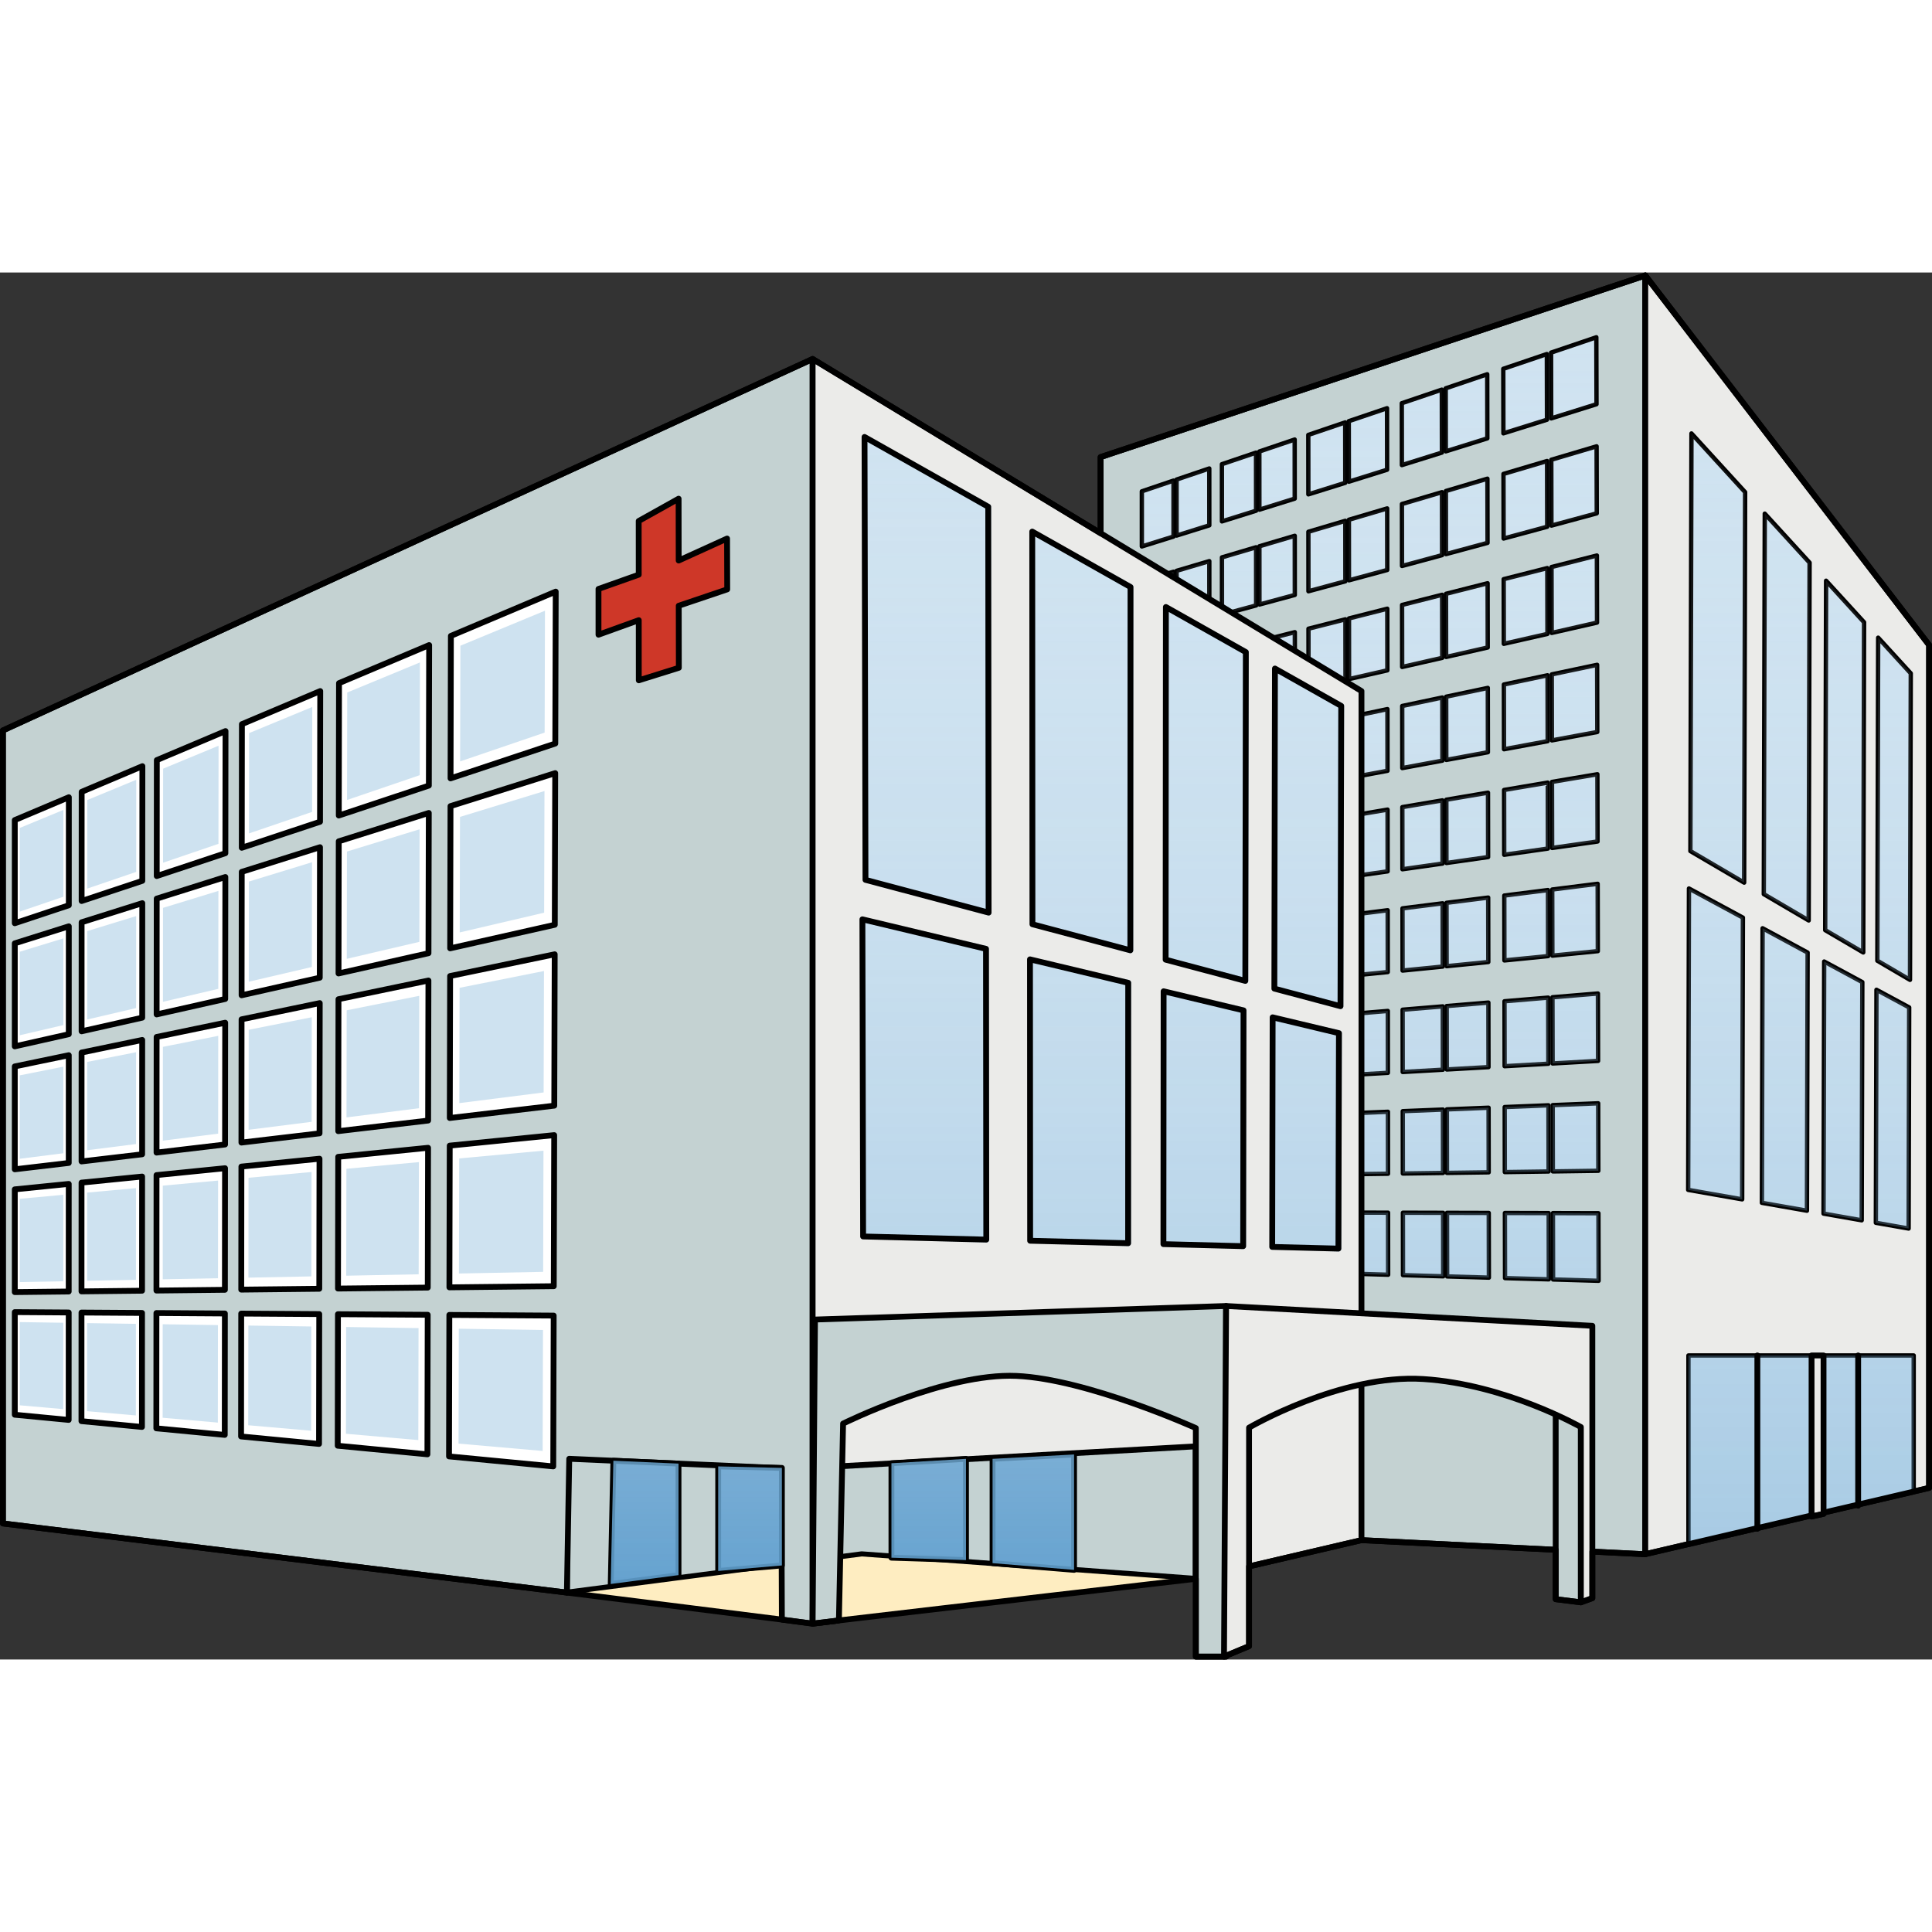 <?xml version="1.0" encoding="utf-8"?>
<!-- Created by: Science Figures, www.sciencefigures.org, Generator: Science Figures Editor -->
<!DOCTYPE svg PUBLIC "-//W3C//DTD SVG 1.1//EN" "http://www.w3.org/Graphics/SVG/1.1/DTD/svg11.dtd">
<svg version="1.1" id="Layer_1" xmlns="http://www.w3.org/2000/svg" xmlns:xlink="http://www.w3.org/1999/xlink" 
	 width="800px" height="800px" viewBox="0 0 332.086 238.407" enable-background="new 0 0 332.086 238.407"
	 xml:space="preserve">
<rect x="0" y="0" width="332.086" height="238.407" fill="#333333" stroke="none"/>
<g>
	<polygon fill="#C4D2D2" stroke="#000000" stroke-linecap="round" stroke-linejoin="round" stroke-miterlimit="10" points="
		189.182,44.816 189.182,31.724 282.805,0.516 282.805,220.316 234.02,217.894 197.792,214.834 	"/>
	<polygon fill="#EBEBE9" stroke="#000000" stroke-linecap="round" stroke-linejoin="round" stroke-miterlimit="10" points="
		282.801,0.5 331.586,64.025 331.586,208.911 282.801,220.301 	"/>
	
		<polygon fill="#CEE2F0" stroke="#000000" stroke-width="0.75" stroke-linecap="round" stroke-linejoin="round" stroke-miterlimit="10" points="
		290.557,99.455 290.741,27.664 299.967,37.76 299.797,104.872 	"/>
	
		<polygon fill="#CEE2F0" stroke="#000000" stroke-width="0.75" stroke-linecap="round" stroke-linejoin="round" stroke-miterlimit="10" points="
		303.174,106.851 303.34,41.448 311.045,49.875 310.889,111.375 	"/>
	
		<polygon fill="#CEE2F0" stroke="#000000" stroke-width="0.75" stroke-linecap="round" stroke-linejoin="round" stroke-miterlimit="10" points="
		313.729,113.04 313.881,52.979 320.411,60.123 320.268,116.873 	"/>
	
		<polygon fill="#CEE2F0" stroke="#000000" stroke-width="0.75" stroke-linecap="round" stroke-linejoin="round" stroke-miterlimit="10" points="
		322.692,118.295 322.833,62.77 328.436,68.9 328.303,121.585 	"/>
	
		<polygon fill="#CEE2F0" stroke="#000000" stroke-width="0.75" stroke-linecap="round" stroke-linejoin="round" stroke-miterlimit="10" points="
		290.178,157.686 290.309,105.881 299.581,110.889 299.456,159.313 	"/>
	
		<polygon fill="#CEE2F0" stroke="#000000" stroke-width="0.75" stroke-linecap="round" stroke-linejoin="round" stroke-miterlimit="10" points="
		302.846,159.908 302.967,112.717 310.706,116.897 310.592,161.265 	"/>
	
		<polygon fill="#CEE2F0" stroke="#000000" stroke-width="0.75" stroke-linecap="round" stroke-linejoin="round" stroke-miterlimit="10" points="
		313.444,161.765 313.553,118.435 320.11,121.977 320.004,162.915 	"/>
	
		<polygon fill="#CEE2F0" stroke="#000000" stroke-width="0.75" stroke-linecap="round" stroke-linejoin="round" stroke-miterlimit="10" points="
		322.436,163.343 322.54,123.289 328.165,126.325 328.069,164.33 	"/>
	
		<polyline fill="#CEE2F0" stroke="#000000" stroke-width="0.75" stroke-linecap="round" stroke-linejoin="round" stroke-miterlimit="10" points="
		290.221,218.585 290.221,186.149 328.94,186.149 328.94,209.546 	"/>
	<linearGradient id="SVGID_1_" gradientUnits="userSpaceOnUse" x1="295.262" y1="-5.413" x2="295.262" y2="246.281">
		<stop  offset="0.005" style="stop-color:#FFFFFF;stop-opacity:0"/>
		<stop  offset="1" style="stop-color:#5096C9"/>
	</linearGradient>
	<polygon opacity="0.4" fill="url(#SVGID_1_)" points="290.557,99.455 290.741,27.664 299.967,37.76 299.797,104.872 	"/>
	<linearGradient id="SVGID_2_" gradientUnits="userSpaceOnUse" x1="307.11" y1="-5.413" x2="307.11" y2="246.281">
		<stop  offset="0.005" style="stop-color:#FFFFFF;stop-opacity:0"/>
		<stop  offset="1" style="stop-color:#5096C9"/>
	</linearGradient>
	<polygon opacity="0.4" fill="url(#SVGID_2_)" points="303.174,106.851 303.34,41.448 311.045,49.875 310.889,111.375 	"/>
	<linearGradient id="SVGID_3_" gradientUnits="userSpaceOnUse" x1="317.07" y1="-5.414" x2="317.07" y2="246.282">
		<stop  offset="0.005" style="stop-color:#FFFFFF;stop-opacity:0"/>
		<stop  offset="1" style="stop-color:#5096C9"/>
	</linearGradient>
	<polygon opacity="0.4" fill="url(#SVGID_3_)" points="313.729,113.04 313.881,52.979 320.411,60.123 320.268,116.873 	"/>
	<linearGradient id="SVGID_4_" gradientUnits="userSpaceOnUse" x1="325.564" y1="-5.413" x2="325.564" y2="246.282">
		<stop  offset="0.005" style="stop-color:#FFFFFF;stop-opacity:0"/>
		<stop  offset="1" style="stop-color:#5096C9"/>
	</linearGradient>
	<polygon opacity="0.4" fill="url(#SVGID_4_)" points="322.692,118.295 322.833,62.77 328.436,68.9 328.303,121.585 	"/>
	<linearGradient id="SVGID_5_" gradientUnits="userSpaceOnUse" x1="294.879" y1="-5.412" x2="294.879" y2="246.28">
		<stop  offset="0.005" style="stop-color:#FFFFFF;stop-opacity:0"/>
		<stop  offset="1" style="stop-color:#5096C9"/>
	</linearGradient>
	<polygon opacity="0.4" fill="url(#SVGID_5_)" points="290.178,157.686 290.309,105.881 299.581,110.889 299.456,159.313 	"/>
	<linearGradient id="SVGID_6_" gradientUnits="userSpaceOnUse" x1="306.776" y1="-5.411" x2="306.776" y2="246.279">
		<stop  offset="0.005" style="stop-color:#FFFFFF;stop-opacity:0"/>
		<stop  offset="1" style="stop-color:#5096C9"/>
	</linearGradient>
	<polygon opacity="0.4" fill="url(#SVGID_6_)" points="302.846,159.908 302.967,112.717 310.706,116.897 310.592,161.265 	"/>
	<linearGradient id="SVGID_7_" gradientUnits="userSpaceOnUse" x1="316.777" y1="-5.413" x2="316.777" y2="246.281">
		<stop  offset="0.005" style="stop-color:#FFFFFF;stop-opacity:0"/>
		<stop  offset="1" style="stop-color:#5096C9"/>
	</linearGradient>
	<polygon opacity="0.4" fill="url(#SVGID_7_)" points="313.444,161.765 313.553,118.435 320.11,121.977 320.004,162.915 	"/>
	<linearGradient id="SVGID_8_" gradientUnits="userSpaceOnUse" x1="325.3" y1="-5.413" x2="325.3" y2="246.282">
		<stop  offset="0.005" style="stop-color:#FFFFFF;stop-opacity:0"/>
		<stop  offset="1" style="stop-color:#5096C9"/>
	</linearGradient>
	<polygon opacity="0.4" fill="url(#SVGID_8_)" points="322.436,163.343 322.54,123.289 328.165,126.325 328.069,164.33 	"/>
	<linearGradient id="SVGID_9_" gradientUnits="userSpaceOnUse" x1="309.581" y1="-5.402" x2="309.581" y2="246.278">
		<stop  offset="0.005" style="stop-color:#FFFFFF;stop-opacity:0"/>
		<stop  offset="1" style="stop-color:#5096C9"/>
	</linearGradient>
	<polyline opacity="0.4" fill="url(#SVGID_9_)" points="290.221,218.585 290.221,186.149 328.94,186.149 328.94,209.546 	"/>
	
		<line fill="#FFFFFF" stroke="#000000" stroke-linecap="round" stroke-linejoin="round" stroke-miterlimit="10" x1="302.067" y1="186.149" x2="302.067" y2="215.944"/>
	
		<line fill="#FFFFFF" stroke="#000000" stroke-linecap="round" stroke-linejoin="round" stroke-miterlimit="10" x1="319.393" y1="186.149" x2="319.393" y2="211.972"/>
	<polygon fill="#EBEBE9" stroke="#000000" stroke-linecap="round" stroke-linejoin="round" stroke-miterlimit="10" points="
		311.385,213.828 311.385,186.149 313.444,186.149 313.444,213.372 	"/>
	<g>
		<g>
			<g>
				
					<polygon fill="#CEE2F0" stroke="#000000" stroke-width="0.75" stroke-linecap="round" stroke-linejoin="round" stroke-miterlimit="10" points="
					201.712,45.385 196.267,47.088 196.267,37.613 201.709,35.769 				"/>
				
					<polygon fill="#CEE2F0" stroke="#000000" stroke-width="0.75" stroke-linecap="round" stroke-linejoin="round" stroke-miterlimit="10" points="
					207.865,43.46 202.239,45.22 202.236,35.59 207.86,33.684 				"/>
			</g>
			<g>
				
					<polygon fill="#CEE2F0" stroke="#000000" stroke-width="0.75" stroke-linecap="round" stroke-linejoin="round" stroke-miterlimit="10" points="
					215.905,40.944 210.036,42.781 210.032,32.947 215.899,30.959 				"/>
				
					<polygon fill="#CEE2F0" stroke="#000000" stroke-width="0.75" stroke-linecap="round" stroke-linejoin="round" stroke-miterlimit="10" points="
					222.545,38.868 216.473,40.767 216.467,30.767 222.538,28.709 				"/>
			</g>
			<g>
				
					<polygon fill="#CEE2F0" stroke="#000000" stroke-width="0.75" stroke-linecap="round" stroke-linejoin="round" stroke-miterlimit="10" points="
					231.235,36.149 224.891,38.134 224.881,27.915 231.223,25.765 				"/>
				
					<polygon fill="#CEE2F0" stroke="#000000" stroke-width="0.75" stroke-linecap="round" stroke-linejoin="round" stroke-miterlimit="10" points="
					238.424,33.9 231.852,35.956 231.838,25.556 238.411,23.329 				"/>
			</g>
			<g>
				
					<polygon fill="#CEE2F0" stroke="#000000" stroke-width="0.75" stroke-linecap="round" stroke-linejoin="round" stroke-miterlimit="10" points="
					247.846,30.953 240.967,33.104 240.952,22.468 247.829,20.136 				"/>
				
					<polygon fill="#CEE2F0" stroke="#000000" stroke-width="0.75" stroke-linecap="round" stroke-linejoin="round" stroke-miterlimit="10" points="
					255.655,28.509 248.514,30.743 248.497,19.911 255.635,17.49 				"/>
			</g>
			<g>
				
					<polygon fill="#CEE2F0" stroke="#000000" stroke-width="0.75" stroke-linecap="round" stroke-linejoin="round" stroke-miterlimit="10" points="
					265.907,25.303 258.418,27.646 258.397,16.555 265.883,14.018 				"/>
				
					<polygon fill="#CEE2F0" stroke="#000000" stroke-width="0.75" stroke-linecap="round" stroke-linejoin="round" stroke-miterlimit="10" points="
					274.418,22.64 266.633,25.075 266.61,13.771 274.389,11.134 				"/>
			</g>
		</g>
		<g>
			<g>
				
					<polygon fill="#CEE2F0" stroke="#000000" stroke-width="0.75" stroke-linecap="round" stroke-linejoin="round" stroke-miterlimit="10" points="
					201.713,61.059 196.267,62.532 196.267,53.048 201.713,51.435 				"/>
				
					<polygon fill="#CEE2F0" stroke="#000000" stroke-width="0.75" stroke-linecap="round" stroke-linejoin="round" stroke-miterlimit="10" points="
					207.87,59.395 202.241,60.917 202.24,51.278 207.866,49.61 				"/>
			</g>
			<g>
				
					<polygon fill="#CEE2F0" stroke="#000000" stroke-width="0.75" stroke-linecap="round" stroke-linejoin="round" stroke-miterlimit="10" points="
					215.915,57.222 210.043,58.809 210.039,48.966 215.909,47.227 				"/>
				
					<polygon fill="#CEE2F0" stroke="#000000" stroke-width="0.75" stroke-linecap="round" stroke-linejoin="round" stroke-miterlimit="10" points="
					222.559,55.426 216.483,57.068 216.477,47.058 222.551,45.258 				"/>
			</g>
			<g>
				
					<polygon fill="#CEE2F0" stroke="#000000" stroke-width="0.75" stroke-linecap="round" stroke-linejoin="round" stroke-miterlimit="10" points="
					231.252,53.076 224.907,54.792 224.897,44.563 231.243,42.681 				"/>
				
					<polygon fill="#CEE2F0" stroke="#000000" stroke-width="0.75" stroke-linecap="round" stroke-linejoin="round" stroke-miterlimit="10" points="
					238.448,51.132 231.87,52.91 231.858,42.499 238.434,40.55 				"/>
			</g>
			<g>
				
					<polygon fill="#CEE2F0" stroke="#000000" stroke-width="0.75" stroke-linecap="round" stroke-linejoin="round" stroke-miterlimit="10" points="
					247.875,48.583 240.989,50.445 240.975,39.796 247.858,37.757 				"/>
				
					<polygon fill="#CEE2F0" stroke="#000000" stroke-width="0.75" stroke-linecap="round" stroke-linejoin="round" stroke-miterlimit="10" points="
					255.688,46.473 248.543,48.404 248.526,37.56 255.668,35.441 				"/>
			</g>
			<g>
				
					<polygon fill="#CEE2F0" stroke="#000000" stroke-width="0.75" stroke-linecap="round" stroke-linejoin="round" stroke-miterlimit="10" points="
					265.946,43.701 258.454,45.725 258.43,34.623 265.922,32.402 				"/>
				
					<polygon fill="#CEE2F0" stroke="#000000" stroke-width="0.75" stroke-linecap="round" stroke-linejoin="round" stroke-miterlimit="10" points="
					274.461,41.398 266.672,43.504 266.649,32.187 274.434,29.879 				"/>
			</g>
		</g>
		<g>
			<g>
				
					<polygon fill="#CEE2F0" stroke="#000000" stroke-width="0.75" stroke-linecap="round" stroke-linejoin="round" stroke-miterlimit="10" points="
					201.717,76.75 196.267,77.991 196.267,68.498 201.714,67.115 				"/>
				
					<polygon fill="#CEE2F0" stroke="#000000" stroke-width="0.75" stroke-linecap="round" stroke-linejoin="round" stroke-miterlimit="10" points="
					207.875,75.347 202.243,76.629 202.242,66.98 207.873,65.552 				"/>
			</g>
			<g>
				
					<polygon fill="#CEE2F0" stroke="#000000" stroke-width="0.75" stroke-linecap="round" stroke-linejoin="round" stroke-miterlimit="10" points="
					215.924,73.515 210.049,74.851 210.044,65 215.918,63.509 				"/>
				
					<polygon fill="#CEE2F0" stroke="#000000" stroke-width="0.75" stroke-linecap="round" stroke-linejoin="round" stroke-miterlimit="10" points="
					222.573,72.002 216.495,73.385 216.487,63.365 222.563,61.823 				"/>
			</g>
			<g>
				
					<polygon fill="#CEE2F0" stroke="#000000" stroke-width="0.75" stroke-linecap="round" stroke-linejoin="round" stroke-miterlimit="10" points="
					231.272,70.021 224.92,71.467 224.911,61.228 231.26,59.615 				"/>
				
					<polygon fill="#CEE2F0" stroke="#000000" stroke-width="0.75" stroke-linecap="round" stroke-linejoin="round" stroke-miterlimit="10" points="
					238.469,68.383 231.887,69.881 231.875,59.459 238.456,57.79 				"/>
			</g>
			<g>
				
					<polygon fill="#CEE2F0" stroke="#000000" stroke-width="0.75" stroke-linecap="round" stroke-linejoin="round" stroke-miterlimit="10" points="
					247.903,66.234 241.014,67.803 240.999,57.144 247.885,55.396 				"/>
				
					<polygon fill="#CEE2F0" stroke="#000000" stroke-width="0.75" stroke-linecap="round" stroke-linejoin="round" stroke-miterlimit="10" points="
					255.721,64.454 248.571,66.083 248.553,55.226 255.7,53.412 				"/>
			</g>
			<g>
				
					<polygon fill="#CEE2F0" stroke="#000000" stroke-width="0.75" stroke-linecap="round" stroke-linejoin="round" stroke-miterlimit="10" points="
					265.985,62.119 258.487,63.825 258.465,52.71 265.961,50.808 				"/>
				
					<polygon fill="#CEE2F0" stroke="#000000" stroke-width="0.75" stroke-linecap="round" stroke-linejoin="round" stroke-miterlimit="10" points="
					274.506,60.178 266.713,61.953 266.688,50.624 274.481,48.645 				"/>
			</g>
		</g>
		<g>
			<g>
				
					<polygon fill="#CEE2F0" stroke="#000000" stroke-width="0.75" stroke-linecap="round" stroke-linejoin="round" stroke-miterlimit="10" points="
					201.719,92.453 196.267,93.463 196.267,83.961 201.717,82.811 				"/>
				
					<polygon fill="#CEE2F0" stroke="#000000" stroke-width="0.75" stroke-linecap="round" stroke-linejoin="round" stroke-miterlimit="10" points="
					207.881,91.314 202.247,92.356 202.245,82.698 207.877,81.51 				"/>
			</g>
			<g>
				
					<polygon fill="#CEE2F0" stroke="#000000" stroke-width="0.75" stroke-linecap="round" stroke-linejoin="round" stroke-miterlimit="10" points="
					215.932,89.824 210.056,90.913 210.052,81.05 215.928,79.81 				"/>
				
					<polygon fill="#CEE2F0" stroke="#000000" stroke-width="0.75" stroke-linecap="round" stroke-linejoin="round" stroke-miterlimit="10" points="
					222.586,88.594 216.504,89.719 216.499,79.689 222.577,78.405 				"/>
			</g>
			<g>
				
					<polygon fill="#CEE2F0" stroke="#000000" stroke-width="0.75" stroke-linecap="round" stroke-linejoin="round" stroke-miterlimit="10" points="
					231.29,86.983 224.936,88.158 224.926,77.909 231.28,76.567 				"/>
				
					<polygon fill="#CEE2F0" stroke="#000000" stroke-width="0.75" stroke-linecap="round" stroke-linejoin="round" stroke-miterlimit="10" points="
					238.493,85.651 231.907,86.87 231.893,76.437 238.479,75.047 				"/>
			</g>
			<g>
				
					<polygon fill="#CEE2F0" stroke="#000000" stroke-width="0.75" stroke-linecap="round" stroke-linejoin="round" stroke-miterlimit="10" points="
					247.93,83.904 241.038,85.181 241.024,74.509 247.913,73.054 				"/>
				
					<polygon fill="#CEE2F0" stroke="#000000" stroke-width="0.75" stroke-linecap="round" stroke-linejoin="round" stroke-miterlimit="10" points="
					255.752,82.458 248.6,83.782 248.581,72.913 255.735,71.403 				"/>
			</g>
			<g>
				
					<polygon fill="#CEE2F0" stroke="#000000" stroke-width="0.75" stroke-linecap="round" stroke-linejoin="round" stroke-miterlimit="10" points="
					266.026,80.558 258.522,81.945 258.5,70.818 266.002,69.233 				"/>
				
					<polygon fill="#CEE2F0" stroke="#000000" stroke-width="0.75" stroke-linecap="round" stroke-linejoin="round" stroke-miterlimit="10" points="
					274.551,78.98 266.752,80.423 266.729,69.08 274.524,67.434 				"/>
			</g>
		</g>
		<g>
			<g>
				
					<polygon fill="#CEE2F0" stroke="#000000" stroke-width="0.75" stroke-linecap="round" stroke-linejoin="round" stroke-miterlimit="10" points="
					201.723,108.173 196.267,108.95 196.267,99.439 201.719,98.521 				"/>
				
					<polygon fill="#CEE2F0" stroke="#000000" stroke-width="0.75" stroke-linecap="round" stroke-linejoin="round" stroke-miterlimit="10" points="
					207.887,107.296 202.25,108.099 202.249,98.432 207.883,97.481 				"/>
			</g>
			<g>
				
					<polygon fill="#CEE2F0" stroke="#000000" stroke-width="0.75" stroke-linecap="round" stroke-linejoin="round" stroke-miterlimit="10" points="
					215.944,106.15 210.063,106.987 210.058,97.115 215.938,96.125 				"/>
				
					<polygon fill="#CEE2F0" stroke="#000000" stroke-width="0.75" stroke-linecap="round" stroke-linejoin="round" stroke-miterlimit="10" points="
					222.598,105.203 216.514,106.068 216.508,96.028 222.59,95.003 				"/>
			</g>
			<g>
				
					<polygon fill="#CEE2F0" stroke="#000000" stroke-width="0.75" stroke-linecap="round" stroke-linejoin="round" stroke-miterlimit="10" points="
					231.307,103.963 224.95,104.868 224.94,94.607 231.297,93.536 				"/>
				
					<polygon fill="#CEE2F0" stroke="#000000" stroke-width="0.75" stroke-linecap="round" stroke-linejoin="round" stroke-miterlimit="10" points="
					238.514,102.938 231.924,103.875 231.915,93.433 238.502,92.322 				"/>
			</g>
			<g>
				
					<polygon fill="#CEE2F0" stroke="#000000" stroke-width="0.75" stroke-linecap="round" stroke-linejoin="round" stroke-miterlimit="10" points="
					247.958,101.595 241.061,102.575 241.045,91.894 247.94,90.731 				"/>
				
					<polygon fill="#CEE2F0" stroke="#000000" stroke-width="0.75" stroke-linecap="round" stroke-linejoin="round" stroke-miterlimit="10" points="
					255.786,100.479 248.627,101.498 248.61,90.619 255.766,89.412 				"/>
			</g>
			<g>
				
					<polygon fill="#CEE2F0" stroke="#000000" stroke-width="0.75" stroke-linecap="round" stroke-linejoin="round" stroke-miterlimit="10" points="
					266.065,99.017 258.557,100.086 258.536,88.945 266.04,87.681 				"/>
				
					<polygon fill="#CEE2F0" stroke="#000000" stroke-width="0.75" stroke-linecap="round" stroke-linejoin="round" stroke-miterlimit="10" points="
					274.598,97.803 266.792,98.914 266.768,87.558 274.569,86.243 				"/>
			</g>
		</g>
		<g>
			<g>
				
					<polygon fill="#CEE2F0" stroke="#000000" stroke-width="0.75" stroke-linecap="round" stroke-linejoin="round" stroke-miterlimit="10" points="
					201.725,123.909 196.267,124.452 196.267,114.933 201.723,114.246 				"/>
				
					<polygon fill="#CEE2F0" stroke="#000000" stroke-width="0.75" stroke-linecap="round" stroke-linejoin="round" stroke-miterlimit="10" points="
					207.894,123.294 202.252,123.856 202.25,114.18 207.889,113.471 				"/>
			</g>
			<g>
				
					<polygon fill="#CEE2F0" stroke="#000000" stroke-width="0.75" stroke-linecap="round" stroke-linejoin="round" stroke-miterlimit="10" points="
					215.954,122.492 210.07,123.079 210.066,113.197 215.948,112.458 				"/>
				
					<polygon fill="#CEE2F0" stroke="#000000" stroke-width="0.75" stroke-linecap="round" stroke-linejoin="round" stroke-miterlimit="10" points="
					222.612,121.83 216.524,122.437 216.518,112.385 222.604,111.62 				"/>
			</g>
			<g>
				
					<polygon fill="#CEE2F0" stroke="#000000" stroke-width="0.75" stroke-linecap="round" stroke-linejoin="round" stroke-miterlimit="10" points="
					231.327,120.961 224.965,121.595 224.956,111.323 231.315,110.523 				"/>
				
					<polygon fill="#CEE2F0" stroke="#000000" stroke-width="0.75" stroke-linecap="round" stroke-linejoin="round" stroke-miterlimit="10" points="
					238.538,120.243 231.944,120.9 231.93,110.446 238.522,109.617 				"/>
			</g>
			<g>
				
					<polygon fill="#CEE2F0" stroke="#000000" stroke-width="0.75" stroke-linecap="round" stroke-linejoin="round" stroke-miterlimit="10" points="
					247.987,119.302 241.086,119.99 241.071,109.297 247.969,108.428 				"/>
				
					<polygon fill="#CEE2F0" stroke="#000000" stroke-width="0.75" stroke-linecap="round" stroke-linejoin="round" stroke-miterlimit="10" points="
					255.819,118.521 248.657,119.235 248.639,108.344 255.799,107.442 				"/>
			</g>
			<g>
				
					<polygon fill="#CEE2F0" stroke="#000000" stroke-width="0.75" stroke-linecap="round" stroke-linejoin="round" stroke-miterlimit="10" points="
					266.104,117.499 258.59,118.247 258.571,107.094 266.079,106.148 				"/>
				
					<polygon fill="#CEE2F0" stroke="#000000" stroke-width="0.75" stroke-linecap="round" stroke-linejoin="round" stroke-miterlimit="10" points="
					274.643,116.647 266.834,117.425 266.809,106.057 274.616,105.075 				"/>
			</g>
		</g>
		<g>
			<g>
				
					<polygon fill="#CEE2F0" stroke="#000000" stroke-width="0.75" stroke-linecap="round" stroke-linejoin="round" stroke-miterlimit="10" points="
					201.727,139.66 196.267,139.97 196.267,130.441 201.726,129.987 				"/>
				
					<polygon fill="#CEE2F0" stroke="#000000" stroke-width="0.75" stroke-linecap="round" stroke-linejoin="round" stroke-miterlimit="10" points="
					207.899,139.309 202.255,139.629 202.254,129.943 207.895,129.475 				"/>
			</g>
			<g>
				
					<polygon fill="#CEE2F0" stroke="#000000" stroke-width="0.75" stroke-linecap="round" stroke-linejoin="round" stroke-miterlimit="10" points="
					215.963,138.851 210.077,139.184 210.072,129.294 215.958,128.806 				"/>
				
					<polygon fill="#CEE2F0" stroke="#000000" stroke-width="0.75" stroke-linecap="round" stroke-linejoin="round" stroke-miterlimit="10" points="
					222.625,138.472 216.534,138.818 216.528,128.758 222.618,128.252 				"/>
			</g>
			<g>
				
					<polygon fill="#CEE2F0" stroke="#000000" stroke-width="0.75" stroke-linecap="round" stroke-linejoin="round" stroke-miterlimit="10" points="
					231.344,137.977 224.979,138.337 224.971,128.056 231.333,127.528 				"/>
				
					<polygon fill="#CEE2F0" stroke="#000000" stroke-width="0.75" stroke-linecap="round" stroke-linejoin="round" stroke-miterlimit="10" points="
					238.559,137.566 231.961,137.941 231.95,127.477 238.545,126.929 				"/>
			</g>
			<g>
				
					<polygon fill="#CEE2F0" stroke="#000000" stroke-width="0.75" stroke-linecap="round" stroke-linejoin="round" stroke-miterlimit="10" points="
					248.014,137.03 241.108,137.422 241.094,126.717 247.997,126.144 				"/>
				
					<polygon fill="#CEE2F0" stroke="#000000" stroke-width="0.75" stroke-linecap="round" stroke-linejoin="round" stroke-miterlimit="10" points="
					255.852,136.584 248.684,136.991 248.667,126.088 255.833,125.492 				"/>
			</g>
			<g>
				
					<polygon fill="#CEE2F0" stroke="#000000" stroke-width="0.75" stroke-linecap="round" stroke-linejoin="round" stroke-miterlimit="10" points="
					266.143,136 258.625,136.427 258.606,125.264 266.12,124.638 				"/>
				
					<polygon fill="#CEE2F0" stroke="#000000" stroke-width="0.75" stroke-linecap="round" stroke-linejoin="round" stroke-miterlimit="10" points="
					274.688,135.515 266.874,135.958 266.848,124.577 274.661,123.93 				"/>
			</g>
		</g>
		<g>
			<g>
				
					<polygon fill="#CEE2F0" stroke="#000000" stroke-width="0.75" stroke-linecap="round" stroke-linejoin="round" stroke-miterlimit="10" points="
					201.729,155.424 196.267,155.502 196.267,145.964 201.728,145.744 				"/>
				
					<polygon fill="#CEE2F0" stroke="#000000" stroke-width="0.75" stroke-linecap="round" stroke-linejoin="round" stroke-miterlimit="10" points="
					207.904,155.34 202.258,155.416 202.256,145.723 207.901,145.495 				"/>
			</g>
			<g>
				
					<polygon fill="#CEE2F0" stroke="#000000" stroke-width="0.75" stroke-linecap="round" stroke-linejoin="round" stroke-miterlimit="10" points="
					215.975,155.227 210.083,155.309 210.08,145.407 215.967,145.17 				"/>
				
					<polygon fill="#CEE2F0" stroke="#000000" stroke-width="0.75" stroke-linecap="round" stroke-linejoin="round" stroke-miterlimit="10" points="
					222.639,155.133 216.545,155.217 216.538,145.146 222.631,144.901 				"/>
			</g>
			<g>
				
					<polygon fill="#CEE2F0" stroke="#000000" stroke-width="0.75" stroke-linecap="round" stroke-linejoin="round" stroke-miterlimit="10" points="
					231.364,155.01 224.993,155.1 224.985,144.807 231.352,144.551 				"/>
				
					<polygon fill="#CEE2F0" stroke="#000000" stroke-width="0.75" stroke-linecap="round" stroke-linejoin="round" stroke-miterlimit="10" points="
					238.581,154.909 231.981,155.001 231.969,144.525 238.567,144.26 				"/>
			</g>
			<g>
				
					<polygon fill="#CEE2F0" stroke="#000000" stroke-width="0.75" stroke-linecap="round" stroke-linejoin="round" stroke-miterlimit="10" points="
					248.043,154.777 241.133,154.873 241.118,144.157 248.024,143.879 				"/>
				
					<polygon fill="#CEE2F0" stroke="#000000" stroke-width="0.75" stroke-linecap="round" stroke-linejoin="round" stroke-miterlimit="10" points="
					255.885,154.667 248.713,154.767 248.696,143.851 255.866,143.563 				"/>
			</g>
			<g>
				
					<polygon fill="#CEE2F0" stroke="#000000" stroke-width="0.75" stroke-linecap="round" stroke-linejoin="round" stroke-miterlimit="10" points="
					266.184,154.523 258.661,154.627 258.639,143.45 266.159,143.149 				"/>
				
					<polygon fill="#CEE2F0" stroke="#000000" stroke-width="0.75" stroke-linecap="round" stroke-linejoin="round" stroke-miterlimit="10" points="
					274.733,154.402 266.913,154.511 266.889,143.118 274.706,142.804 				"/>
			</g>
		</g>
		<g>
			<g>
				
					<polygon fill="#CEE2F0" stroke="#000000" stroke-width="0.75" stroke-linecap="round" stroke-linejoin="round" stroke-miterlimit="10" points="
					201.733,171.206 196.267,171.048 196.267,161.5 201.731,161.517 				"/>
				
					<polygon fill="#CEE2F0" stroke="#000000" stroke-width="0.75" stroke-linecap="round" stroke-linejoin="round" stroke-miterlimit="10" points="
					207.911,171.383 202.26,171.22 202.259,161.517 207.907,161.53 				"/>
			</g>
			<g>
				
					<polygon fill="#CEE2F0" stroke="#000000" stroke-width="0.75" stroke-linecap="round" stroke-linejoin="round" stroke-miterlimit="10" points="
					215.983,171.617 210.09,171.445 210.086,161.535 215.977,161.549 				"/>
				
					<polygon fill="#CEE2F0" stroke="#000000" stroke-width="0.75" stroke-linecap="round" stroke-linejoin="round" stroke-miterlimit="10" points="
					222.653,171.808 216.555,171.634 216.547,161.552 222.645,161.567 				"/>
			</g>
			<g>
				
					<polygon fill="#CEE2F0" stroke="#000000" stroke-width="0.75" stroke-linecap="round" stroke-linejoin="round" stroke-miterlimit="10" points="
					231.381,172.061 225.008,171.877 225,161.574 231.37,161.591 				"/>
				
					<polygon fill="#CEE2F0" stroke="#000000" stroke-width="0.75" stroke-linecap="round" stroke-linejoin="round" stroke-miterlimit="10" points="
					238.604,172.27 231.999,172.078 231.987,161.592 238.59,161.608 				"/>
			</g>
			<g>
				
					<polygon fill="#CEE2F0" stroke="#000000" stroke-width="0.75" stroke-linecap="round" stroke-linejoin="round" stroke-miterlimit="10" points="
					248.071,172.542 241.157,172.343 241.143,161.614 248.053,161.632 				"/>
				
					<polygon fill="#CEE2F0" stroke="#000000" stroke-width="0.75" stroke-linecap="round" stroke-linejoin="round" stroke-miterlimit="10" points="
					255.918,172.769 248.741,172.563 248.723,161.633 255.897,161.652 				"/>
			</g>
			<g>
				
					<polygon fill="#CEE2F0" stroke="#000000" stroke-width="0.75" stroke-linecap="round" stroke-linejoin="round" stroke-miterlimit="10" points="
					266.223,173.064 258.696,172.85 258.674,161.658 266.198,161.679 				"/>
				
					<polygon fill="#CEE2F0" stroke="#000000" stroke-width="0.75" stroke-linecap="round" stroke-linejoin="round" stroke-miterlimit="10" points="
					274.778,173.313 266.954,173.087 266.928,161.679 274.75,161.7 				"/>
			</g>
		</g>
	</g>
	<g opacity="0.4">
		<g>
			<g>
				<linearGradient id="SVGID_10_" gradientUnits="userSpaceOnUse" x1="198.99" y1="-5.413" x2="198.99" y2="246.28">
					<stop  offset="0.005" style="stop-color:#FFFFFF;stop-opacity:0"/>
					<stop  offset="1" style="stop-color:#5096C9"/>
				</linearGradient>
				<polygon fill="url(#SVGID_10_)" points="201.712,45.385 196.267,47.088 196.267,37.613 201.709,35.769 				"/>
				<linearGradient id="SVGID_11_" gradientUnits="userSpaceOnUse" x1="205.05" y1="-5.413" x2="205.05" y2="246.28">
					<stop  offset="0.005" style="stop-color:#FFFFFF;stop-opacity:0"/>
					<stop  offset="1" style="stop-color:#5096C9"/>
				</linearGradient>
				<polygon fill="url(#SVGID_11_)" points="207.865,43.46 202.239,45.22 202.236,35.59 207.86,33.684 				"/>
			</g>
			<g>
				<linearGradient id="SVGID_12_" gradientUnits="userSpaceOnUse" x1="212.968" y1="-5.412" x2="212.968" y2="246.277">
					<stop  offset="0.005" style="stop-color:#FFFFFF;stop-opacity:0"/>
					<stop  offset="1" style="stop-color:#5096C9"/>
				</linearGradient>
				<polygon fill="url(#SVGID_12_)" points="215.905,40.944 210.036,42.781 210.032,32.947 215.899,30.959 				"/>
				<linearGradient id="SVGID_13_" gradientUnits="userSpaceOnUse" x1="219.506" y1="-5.413" x2="219.506" y2="246.283">
					<stop  offset="0.005" style="stop-color:#FFFFFF;stop-opacity:0"/>
					<stop  offset="1" style="stop-color:#5096C9"/>
				</linearGradient>
				<polygon fill="url(#SVGID_13_)" points="222.545,38.868 216.473,40.767 216.467,30.767 222.538,28.709 				"/>
			</g>
			<g>
				<linearGradient id="SVGID_14_" gradientUnits="userSpaceOnUse" x1="228.058" y1="-5.412" x2="228.058" y2="246.274">
					<stop  offset="0.005" style="stop-color:#FFFFFF;stop-opacity:0"/>
					<stop  offset="1" style="stop-color:#5096C9"/>
				</linearGradient>
				<polygon fill="url(#SVGID_14_)" points="231.235,36.149 224.891,38.134 224.881,27.915 231.223,25.765 				"/>
				<linearGradient id="SVGID_15_" gradientUnits="userSpaceOnUse" x1="235.131" y1="-5.411" x2="235.131" y2="246.272">
					<stop  offset="0.005" style="stop-color:#FFFFFF;stop-opacity:0"/>
					<stop  offset="1" style="stop-color:#5096C9"/>
				</linearGradient>
				<polygon fill="url(#SVGID_15_)" points="238.424,33.9 231.852,35.956 231.838,25.556 238.411,23.329 				"/>
			</g>
			<g>
				<linearGradient id="SVGID_16_" gradientUnits="userSpaceOnUse" x1="244.399" y1="-5.413" x2="244.399" y2="246.282">
					<stop  offset="0.005" style="stop-color:#FFFFFF;stop-opacity:0"/>
					<stop  offset="1" style="stop-color:#5096C9"/>
				</linearGradient>
				<polygon fill="url(#SVGID_16_)" points="247.846,30.953 240.967,33.104 240.952,22.468 247.829,20.136 				"/>
				<linearGradient id="SVGID_17_" gradientUnits="userSpaceOnUse" x1="252.076" y1="-5.413" x2="252.076" y2="246.282">
					<stop  offset="0.005" style="stop-color:#FFFFFF;stop-opacity:0"/>
					<stop  offset="1" style="stop-color:#5096C9"/>
				</linearGradient>
				<polygon fill="url(#SVGID_17_)" points="255.655,28.509 248.514,30.743 248.497,19.911 255.635,17.49 				"/>
			</g>
			<g>
				<linearGradient id="SVGID_18_" gradientUnits="userSpaceOnUse" x1="262.152" y1="-5.413" x2="262.152" y2="246.287">
					<stop  offset="0.005" style="stop-color:#FFFFFF;stop-opacity:0"/>
					<stop  offset="1" style="stop-color:#5096C9"/>
				</linearGradient>
				<polygon fill="url(#SVGID_18_)" points="265.907,25.303 258.418,27.646 258.397,16.555 265.883,14.018 				"/>
				<linearGradient id="SVGID_19_" gradientUnits="userSpaceOnUse" x1="270.514" y1="-5.412" x2="270.514" y2="246.28">
					<stop  offset="0.005" style="stop-color:#FFFFFF;stop-opacity:0"/>
					<stop  offset="1" style="stop-color:#5096C9"/>
				</linearGradient>
				<polygon fill="url(#SVGID_19_)" points="274.418,22.64 266.633,25.075 266.61,13.771 274.389,11.134 				"/>
			</g>
		</g>
		<g>
			<g>
				<linearGradient id="SVGID_20_" gradientUnits="userSpaceOnUse" x1="198.991" y1="-5.413" x2="198.991" y2="246.28">
					<stop  offset="0.005" style="stop-color:#FFFFFF;stop-opacity:0"/>
					<stop  offset="1" style="stop-color:#5096C9"/>
				</linearGradient>
				<polygon fill="url(#SVGID_20_)" points="201.713,61.059 196.267,62.532 196.267,53.048 201.713,51.435 				"/>
				<linearGradient id="SVGID_21_" gradientUnits="userSpaceOnUse" x1="205.055" y1="-5.412" x2="205.055" y2="246.28">
					<stop  offset="0.005" style="stop-color:#FFFFFF;stop-opacity:0"/>
					<stop  offset="1" style="stop-color:#5096C9"/>
				</linearGradient>
				<polygon fill="url(#SVGID_21_)" points="207.87,59.395 202.241,60.917 202.24,51.278 207.866,49.61 				"/>
			</g>
			<g>
				<linearGradient id="SVGID_22_" gradientUnits="userSpaceOnUse" x1="212.977" y1="-5.414" x2="212.977" y2="246.282">
					<stop  offset="0.005" style="stop-color:#FFFFFF;stop-opacity:0"/>
					<stop  offset="1" style="stop-color:#5096C9"/>
				</linearGradient>
				<polygon fill="url(#SVGID_22_)" points="215.915,57.222 210.043,58.809 210.039,48.966 215.909,47.227 				"/>
				<linearGradient id="SVGID_23_" gradientUnits="userSpaceOnUse" x1="219.518" y1="-5.412" x2="219.518" y2="246.278">
					<stop  offset="0.005" style="stop-color:#FFFFFF;stop-opacity:0"/>
					<stop  offset="1" style="stop-color:#5096C9"/>
				</linearGradient>
				<polygon fill="url(#SVGID_23_)" points="222.559,55.426 216.483,57.068 216.477,47.058 222.551,45.258 				"/>
			</g>
			<g>
				<linearGradient id="SVGID_24_" gradientUnits="userSpaceOnUse" x1="228.075" y1="-5.413" x2="228.075" y2="246.279">
					<stop  offset="0.005" style="stop-color:#FFFFFF;stop-opacity:0"/>
					<stop  offset="1" style="stop-color:#5096C9"/>
				</linearGradient>
				<polygon fill="url(#SVGID_24_)" points="231.252,53.076 224.907,54.792 224.897,44.563 231.243,42.681 				"/>
				<linearGradient id="SVGID_25_" gradientUnits="userSpaceOnUse" x1="235.153" y1="-5.413" x2="235.153" y2="246.28">
					<stop  offset="0.005" style="stop-color:#FFFFFF;stop-opacity:0"/>
					<stop  offset="1" style="stop-color:#5096C9"/>
				</linearGradient>
				<polygon fill="url(#SVGID_25_)" points="238.448,51.132 231.87,52.91 231.858,42.499 238.434,40.55 				"/>
			</g>
			<g>
				<linearGradient id="SVGID_26_" gradientUnits="userSpaceOnUse" x1="244.425" y1="-5.414" x2="244.425" y2="246.286">
					<stop  offset="0.005" style="stop-color:#FFFFFF;stop-opacity:0"/>
					<stop  offset="1" style="stop-color:#5096C9"/>
				</linearGradient>
				<polygon fill="url(#SVGID_26_)" points="247.875,48.583 240.989,50.445 240.975,39.796 247.858,37.757 				"/>
				<linearGradient id="SVGID_27_" gradientUnits="userSpaceOnUse" x1="252.107" y1="-5.412" x2="252.107" y2="246.279">
					<stop  offset="0.005" style="stop-color:#FFFFFF;stop-opacity:0"/>
					<stop  offset="1" style="stop-color:#5096C9"/>
				</linearGradient>
				<polygon fill="url(#SVGID_27_)" points="255.688,46.473 248.543,48.404 248.526,37.56 255.668,35.441 				"/>
			</g>
			<g>
				<linearGradient id="SVGID_28_" gradientUnits="userSpaceOnUse" x1="262.188" y1="-5.413" x2="262.188" y2="246.28">
					<stop  offset="0.005" style="stop-color:#FFFFFF;stop-opacity:0"/>
					<stop  offset="1" style="stop-color:#5096C9"/>
				</linearGradient>
				<polygon fill="url(#SVGID_28_)" points="265.946,43.701 258.454,45.725 258.43,34.623 265.922,32.402 				"/>
				<linearGradient id="SVGID_29_" gradientUnits="userSpaceOnUse" x1="270.555" y1="-5.412" x2="270.555" y2="246.28">
					<stop  offset="0.005" style="stop-color:#FFFFFF;stop-opacity:0"/>
					<stop  offset="1" style="stop-color:#5096C9"/>
				</linearGradient>
				<polygon fill="url(#SVGID_29_)" points="274.461,41.398 266.672,43.504 266.649,32.187 274.434,29.879 				"/>
			</g>
		</g>
		<g>
			<g>
				<linearGradient id="SVGID_30_" gradientUnits="userSpaceOnUse" x1="198.993" y1="-5.412" x2="198.993" y2="246.279">
					<stop  offset="0.005" style="stop-color:#FFFFFF;stop-opacity:0"/>
					<stop  offset="1" style="stop-color:#5096C9"/>
				</linearGradient>
				<polygon fill="url(#SVGID_30_)" points="201.717,76.75 196.267,77.991 196.267,68.498 201.714,67.115 				"/>
				<linearGradient id="SVGID_31_" gradientUnits="userSpaceOnUse" x1="205.059" y1="-5.411" x2="205.059" y2="246.277">
					<stop  offset="0.005" style="stop-color:#FFFFFF;stop-opacity:0"/>
					<stop  offset="1" style="stop-color:#5096C9"/>
				</linearGradient>
				<polygon fill="url(#SVGID_31_)" points="207.875,75.347 202.243,76.629 202.242,66.98 207.873,65.552 				"/>
			</g>
			<g>
				<linearGradient id="SVGID_32_" gradientUnits="userSpaceOnUse" x1="212.985" y1="-5.412" x2="212.985" y2="246.278">
					<stop  offset="0.005" style="stop-color:#FFFFFF;stop-opacity:0"/>
					<stop  offset="1" style="stop-color:#5096C9"/>
				</linearGradient>
				<polygon fill="url(#SVGID_32_)" points="215.924,73.515 210.049,74.851 210.044,65 215.918,63.509 				"/>
				<linearGradient id="SVGID_33_" gradientUnits="userSpaceOnUse" x1="219.53" y1="-5.412" x2="219.53" y2="246.28">
					<stop  offset="0.005" style="stop-color:#FFFFFF;stop-opacity:0"/>
					<stop  offset="1" style="stop-color:#5096C9"/>
				</linearGradient>
				<polygon fill="url(#SVGID_33_)" points="222.573,72.002 216.495,73.385 216.487,63.365 222.563,61.823 				"/>
			</g>
			<g>
				<linearGradient id="SVGID_34_" gradientUnits="userSpaceOnUse" x1="228.091" y1="-5.412" x2="228.091" y2="246.278">
					<stop  offset="0.005" style="stop-color:#FFFFFF;stop-opacity:0"/>
					<stop  offset="1" style="stop-color:#5096C9"/>
				</linearGradient>
				<polygon fill="url(#SVGID_34_)" points="231.272,70.021 224.92,71.467 224.911,61.228 231.26,59.615 				"/>
				<linearGradient id="SVGID_35_" gradientUnits="userSpaceOnUse" x1="235.172" y1="-5.413" x2="235.172" y2="246.281">
					<stop  offset="0.005" style="stop-color:#FFFFFF;stop-opacity:0"/>
					<stop  offset="1" style="stop-color:#5096C9"/>
				</linearGradient>
				<polygon fill="url(#SVGID_35_)" points="238.469,68.383 231.887,69.881 231.875,59.459 238.456,57.79 				"/>
			</g>
			<g>
				<linearGradient id="SVGID_36_" gradientUnits="userSpaceOnUse" x1="244.451" y1="-5.41" x2="244.451" y2="246.274">
					<stop  offset="0.005" style="stop-color:#FFFFFF;stop-opacity:0"/>
					<stop  offset="1" style="stop-color:#5096C9"/>
				</linearGradient>
				<polygon fill="url(#SVGID_36_)" points="247.903,66.234 241.014,67.803 240.999,57.144 247.885,55.396 				"/>
				<linearGradient id="SVGID_37_" gradientUnits="userSpaceOnUse" x1="252.137" y1="-5.414" x2="252.137" y2="246.284">
					<stop  offset="0.005" style="stop-color:#FFFFFF;stop-opacity:0"/>
					<stop  offset="1" style="stop-color:#5096C9"/>
				</linearGradient>
				<polygon fill="url(#SVGID_37_)" points="255.721,64.454 248.571,66.083 248.553,55.226 255.7,53.412 				"/>
			</g>
			<g>
				<linearGradient id="SVGID_38_" gradientUnits="userSpaceOnUse" x1="262.225" y1="-5.413" x2="262.225" y2="246.281">
					<stop  offset="0.005" style="stop-color:#FFFFFF;stop-opacity:0"/>
					<stop  offset="1" style="stop-color:#5096C9"/>
				</linearGradient>
				<polygon fill="url(#SVGID_38_)" points="265.985,62.119 258.487,63.825 258.465,52.71 265.961,50.808 				"/>
				<linearGradient id="SVGID_39_" gradientUnits="userSpaceOnUse" x1="270.597" y1="-5.414" x2="270.597" y2="246.285">
					<stop  offset="0.005" style="stop-color:#FFFFFF;stop-opacity:0"/>
					<stop  offset="1" style="stop-color:#5096C9"/>
				</linearGradient>
				<polygon fill="url(#SVGID_39_)" points="274.506,60.178 266.713,61.953 266.688,50.624 274.481,48.645 				"/>
			</g>
		</g>
		<g>
			<g>
				<linearGradient id="SVGID_40_" gradientUnits="userSpaceOnUse" x1="198.993" y1="-5.409" x2="198.993" y2="246.274">
					<stop  offset="0.005" style="stop-color:#FFFFFF;stop-opacity:0"/>
					<stop  offset="1" style="stop-color:#5096C9"/>
				</linearGradient>
				<polygon fill="url(#SVGID_40_)" points="201.719,92.453 196.267,93.463 196.267,83.961 201.717,82.811 				"/>
				<linearGradient id="SVGID_41_" gradientUnits="userSpaceOnUse" x1="205.063" y1="-5.41" x2="205.063" y2="246.276">
					<stop  offset="0.005" style="stop-color:#FFFFFF;stop-opacity:0"/>
					<stop  offset="1" style="stop-color:#5096C9"/>
				</linearGradient>
				<polygon fill="url(#SVGID_41_)" points="207.881,91.314 202.247,92.356 202.245,82.698 207.877,81.51 				"/>
			</g>
			<g>
				<linearGradient id="SVGID_42_" gradientUnits="userSpaceOnUse" x1="212.993" y1="-5.417" x2="212.993" y2="246.288">
					<stop  offset="0.005" style="stop-color:#FFFFFF;stop-opacity:0"/>
					<stop  offset="1" style="stop-color:#5096C9"/>
				</linearGradient>
				<polygon fill="url(#SVGID_42_)" points="215.932,89.824 210.056,90.913 210.052,81.05 215.928,79.81 				"/>
				<linearGradient id="SVGID_43_" gradientUnits="userSpaceOnUse" x1="219.542" y1="-5.409" x2="219.542" y2="246.273">
					<stop  offset="0.005" style="stop-color:#FFFFFF;stop-opacity:0"/>
					<stop  offset="1" style="stop-color:#5096C9"/>
				</linearGradient>
				<polygon fill="url(#SVGID_43_)" points="222.586,88.594 216.504,89.719 216.499,79.689 222.577,78.405 				"/>
			</g>
			<g>
				<linearGradient id="SVGID_44_" gradientUnits="userSpaceOnUse" x1="228.108" y1="-5.412" x2="228.108" y2="246.279">
					<stop  offset="0.005" style="stop-color:#FFFFFF;stop-opacity:0"/>
					<stop  offset="1" style="stop-color:#5096C9"/>
				</linearGradient>
				<polygon fill="url(#SVGID_44_)" points="231.29,86.983 224.936,88.158 224.926,77.909 231.28,76.567 				"/>
				<linearGradient id="SVGID_45_" gradientUnits="userSpaceOnUse" x1="235.193" y1="-5.41" x2="235.193" y2="246.276">
					<stop  offset="0.005" style="stop-color:#FFFFFF;stop-opacity:0"/>
					<stop  offset="1" style="stop-color:#5096C9"/>
				</linearGradient>
				<polygon fill="url(#SVGID_45_)" points="238.493,85.651 231.907,86.87 231.893,76.437 238.479,75.047 				"/>
			</g>
			<g>
				<linearGradient id="SVGID_46_" gradientUnits="userSpaceOnUse" x1="244.477" y1="-5.414" x2="244.477" y2="246.282">
					<stop  offset="0.005" style="stop-color:#FFFFFF;stop-opacity:0"/>
					<stop  offset="1" style="stop-color:#5096C9"/>
				</linearGradient>
				<polygon fill="url(#SVGID_46_)" points="247.93,83.904 241.038,85.181 241.024,74.509 247.913,73.054 				"/>
				<linearGradient id="SVGID_47_" gradientUnits="userSpaceOnUse" x1="252.167" y1="-5.415" x2="252.167" y2="246.283">
					<stop  offset="0.005" style="stop-color:#FFFFFF;stop-opacity:0"/>
					<stop  offset="1" style="stop-color:#5096C9"/>
				</linearGradient>
				<polygon fill="url(#SVGID_47_)" points="255.752,82.458 248.6,83.782 248.581,72.913 255.735,71.403 				"/>
			</g>
			<g>
				<linearGradient id="SVGID_48_" gradientUnits="userSpaceOnUse" x1="262.263" y1="-5.414" x2="262.263" y2="246.282">
					<stop  offset="0.005" style="stop-color:#FFFFFF;stop-opacity:0"/>
					<stop  offset="1" style="stop-color:#5096C9"/>
				</linearGradient>
				<polygon fill="url(#SVGID_48_)" points="266.026,80.558 258.522,81.945 258.5,70.818 266.002,69.233 				"/>
				<linearGradient id="SVGID_49_" gradientUnits="userSpaceOnUse" x1="270.64" y1="-5.413" x2="270.64" y2="246.28">
					<stop  offset="0.005" style="stop-color:#FFFFFF;stop-opacity:0"/>
					<stop  offset="1" style="stop-color:#5096C9"/>
				</linearGradient>
				<polygon fill="url(#SVGID_49_)" points="274.551,78.98 266.752,80.423 266.729,69.08 274.524,67.434 				"/>
			</g>
		</g>
		<g>
			<g>
				<linearGradient id="SVGID_50_" gradientUnits="userSpaceOnUse" x1="198.995" y1="-5.419" x2="198.995" y2="246.289">
					<stop  offset="0.005" style="stop-color:#FFFFFF;stop-opacity:0"/>
					<stop  offset="1" style="stop-color:#5096C9"/>
				</linearGradient>
				<polygon fill="url(#SVGID_50_)" points="201.723,108.173 196.267,108.95 196.267,99.439 201.719,98.521 				"/>
				<linearGradient id="SVGID_51_" gradientUnits="userSpaceOnUse" x1="205.068" y1="-5.412" x2="205.068" y2="246.279">
					<stop  offset="0.005" style="stop-color:#FFFFFF;stop-opacity:0"/>
					<stop  offset="1" style="stop-color:#5096C9"/>
				</linearGradient>
				<polygon fill="url(#SVGID_51_)" points="207.887,107.296 202.25,108.099 202.249,98.432 207.883,97.481 				"/>
			</g>
			<g>
				<linearGradient id="SVGID_52_" gradientUnits="userSpaceOnUse" x1="213" y1="-5.418" x2="213" y2="246.286">
					<stop  offset="0.005" style="stop-color:#FFFFFF;stop-opacity:0"/>
					<stop  offset="1" style="stop-color:#5096C9"/>
				</linearGradient>
				<polygon fill="url(#SVGID_52_)" points="215.944,106.15 210.063,106.987 210.058,97.115 215.938,96.125 				"/>
				<linearGradient id="SVGID_53_" gradientUnits="userSpaceOnUse" x1="219.553" y1="-5.411" x2="219.553" y2="246.278">
					<stop  offset="0.005" style="stop-color:#FFFFFF;stop-opacity:0"/>
					<stop  offset="1" style="stop-color:#5096C9"/>
				</linearGradient>
				<polygon fill="url(#SVGID_53_)" points="222.598,105.203 216.514,106.068 216.508,96.028 222.59,95.003 				"/>
			</g>
			<g>
				<linearGradient id="SVGID_54_" gradientUnits="userSpaceOnUse" x1="228.124" y1="-5.41" x2="228.124" y2="246.276">
					<stop  offset="0.005" style="stop-color:#FFFFFF;stop-opacity:0"/>
					<stop  offset="1" style="stop-color:#5096C9"/>
				</linearGradient>
				<polygon fill="url(#SVGID_54_)" points="231.307,103.963 224.95,104.868 224.94,94.607 231.297,93.536 				"/>
				<linearGradient id="SVGID_55_" gradientUnits="userSpaceOnUse" x1="235.214" y1="-5.408" x2="235.214" y2="246.273">
					<stop  offset="0.005" style="stop-color:#FFFFFF;stop-opacity:0"/>
					<stop  offset="1" style="stop-color:#5096C9"/>
				</linearGradient>
				<polygon fill="url(#SVGID_55_)" points="238.514,102.938 231.924,103.875 231.915,93.433 238.502,92.322 				"/>
			</g>
			<g>
				<linearGradient id="SVGID_56_" gradientUnits="userSpaceOnUse" x1="244.501" y1="-5.407" x2="244.501" y2="246.272">
					<stop  offset="0.005" style="stop-color:#FFFFFF;stop-opacity:0"/>
					<stop  offset="1" style="stop-color:#5096C9"/>
				</linearGradient>
				<polygon fill="url(#SVGID_56_)" points="247.958,101.595 241.061,102.575 241.045,91.894 247.94,90.731 				"/>
				<linearGradient id="SVGID_57_" gradientUnits="userSpaceOnUse" x1="252.198" y1="-5.413" x2="252.198" y2="246.28">
					<stop  offset="0.005" style="stop-color:#FFFFFF;stop-opacity:0"/>
					<stop  offset="1" style="stop-color:#5096C9"/>
				</linearGradient>
				<polygon fill="url(#SVGID_57_)" points="255.786,100.479 248.627,101.498 248.61,90.619 255.766,89.412 				"/>
			</g>
			<g>
				<linearGradient id="SVGID_58_" gradientUnits="userSpaceOnUse" x1="262.3" y1="-5.412" x2="262.3" y2="246.279">
					<stop  offset="0.005" style="stop-color:#FFFFFF;stop-opacity:0"/>
					<stop  offset="1" style="stop-color:#5096C9"/>
				</linearGradient>
				<polygon fill="url(#SVGID_58_)" points="266.065,99.017 258.557,100.086 258.536,88.945 266.04,87.681 				"/>
				<linearGradient id="SVGID_59_" gradientUnits="userSpaceOnUse" x1="270.683" y1="-5.415" x2="270.683" y2="246.285">
					<stop  offset="0.005" style="stop-color:#FFFFFF;stop-opacity:0"/>
					<stop  offset="1" style="stop-color:#5096C9"/>
				</linearGradient>
				<polygon fill="url(#SVGID_59_)" points="274.598,97.803 266.792,98.914 266.768,87.558 274.569,86.243 				"/>
			</g>
		</g>
		<g>
			<g>
				<linearGradient id="SVGID_60_" gradientUnits="userSpaceOnUse" x1="198.997" y1="-5.415" x2="198.997" y2="246.282">
					<stop  offset="0.005" style="stop-color:#FFFFFF;stop-opacity:0"/>
					<stop  offset="1" style="stop-color:#5096C9"/>
				</linearGradient>
				<polygon fill="url(#SVGID_60_)" points="201.725,123.909 196.267,124.452 196.267,114.933 201.723,114.246 				"/>
				<linearGradient id="SVGID_61_" gradientUnits="userSpaceOnUse" x1="205.073" y1="-5.418" x2="205.073" y2="246.286">
					<stop  offset="0.005" style="stop-color:#FFFFFF;stop-opacity:0"/>
					<stop  offset="1" style="stop-color:#5096C9"/>
				</linearGradient>
				<polygon fill="url(#SVGID_61_)" points="207.894,123.294 202.252,123.856 202.25,114.18 207.889,113.471 				"/>
			</g>
			<g>
				<linearGradient id="SVGID_62_" gradientUnits="userSpaceOnUse" x1="213.01" y1="-5.412" x2="213.01" y2="246.281">
					<stop  offset="0.005" style="stop-color:#FFFFFF;stop-opacity:0"/>
					<stop  offset="1" style="stop-color:#5096C9"/>
				</linearGradient>
				<polygon fill="url(#SVGID_62_)" points="215.954,122.492 210.07,123.079 210.066,113.197 215.948,112.458 				"/>
				<linearGradient id="SVGID_63_" gradientUnits="userSpaceOnUse" x1="219.565" y1="-5.412" x2="219.565" y2="246.281">
					<stop  offset="0.005" style="stop-color:#FFFFFF;stop-opacity:0"/>
					<stop  offset="1" style="stop-color:#5096C9"/>
				</linearGradient>
				<polygon fill="url(#SVGID_63_)" points="222.612,121.83 216.524,122.437 216.518,112.385 222.604,111.62 				"/>
			</g>
			<g>
				<linearGradient id="SVGID_64_" gradientUnits="userSpaceOnUse" x1="228.141" y1="-5.411" x2="228.141" y2="246.28">
					<stop  offset="0.005" style="stop-color:#FFFFFF;stop-opacity:0"/>
					<stop  offset="1" style="stop-color:#5096C9"/>
				</linearGradient>
				<polygon fill="url(#SVGID_64_)" points="231.327,120.961 224.965,121.595 224.956,111.323 231.315,110.523 				"/>
				<linearGradient id="SVGID_65_" gradientUnits="userSpaceOnUse" x1="235.234" y1="-5.414" x2="235.234" y2="246.281">
					<stop  offset="0.005" style="stop-color:#FFFFFF;stop-opacity:0"/>
					<stop  offset="1" style="stop-color:#5096C9"/>
				</linearGradient>
				<polygon fill="url(#SVGID_65_)" points="238.538,120.243 231.944,120.9 231.93,110.446 238.522,109.617 				"/>
			</g>
			<g>
				<linearGradient id="SVGID_66_" gradientUnits="userSpaceOnUse" x1="244.529" y1="-5.422" x2="244.529" y2="246.291">
					<stop  offset="0.005" style="stop-color:#FFFFFF;stop-opacity:0"/>
					<stop  offset="1" style="stop-color:#5096C9"/>
				</linearGradient>
				<polygon fill="url(#SVGID_66_)" points="247.987,119.302 241.086,119.99 241.071,109.297 247.969,108.428 				"/>
				<linearGradient id="SVGID_67_" gradientUnits="userSpaceOnUse" x1="252.229" y1="-5.422" x2="252.229" y2="246.291">
					<stop  offset="0.005" style="stop-color:#FFFFFF;stop-opacity:0"/>
					<stop  offset="1" style="stop-color:#5096C9"/>
				</linearGradient>
				<polygon fill="url(#SVGID_67_)" points="255.819,118.521 248.657,119.235 248.639,108.344 255.799,107.442 				"/>
			</g>
			<g>
				<linearGradient id="SVGID_68_" gradientUnits="userSpaceOnUse" x1="262.337" y1="-5.425" x2="262.337" y2="246.294">
					<stop  offset="0.005" style="stop-color:#FFFFFF;stop-opacity:0"/>
					<stop  offset="1" style="stop-color:#5096C9"/>
				</linearGradient>
				<polygon fill="url(#SVGID_68_)" points="266.104,117.499 258.59,118.247 258.571,107.094 266.079,106.148 				"/>
				<linearGradient id="SVGID_69_" gradientUnits="userSpaceOnUse" x1="270.726" y1="-5.417" x2="270.726" y2="246.285">
					<stop  offset="0.005" style="stop-color:#FFFFFF;stop-opacity:0"/>
					<stop  offset="1" style="stop-color:#5096C9"/>
				</linearGradient>
				<polygon fill="url(#SVGID_69_)" points="274.643,116.647 266.834,117.425 266.809,106.057 274.616,105.075 				"/>
			</g>
		</g>
		<g>
			<g>
				<linearGradient id="SVGID_70_" gradientUnits="userSpaceOnUse" x1="198.997" y1="-5.414" x2="198.997" y2="246.282">
					<stop  offset="0.005" style="stop-color:#FFFFFF;stop-opacity:0"/>
					<stop  offset="1" style="stop-color:#5096C9"/>
				</linearGradient>
				<polygon fill="url(#SVGID_70_)" points="201.727,139.66 196.267,139.97 196.267,130.441 201.726,129.987 				"/>
				<linearGradient id="SVGID_71_" gradientUnits="userSpaceOnUse" x1="205.077" y1="-5.406" x2="205.077" y2="246.275">
					<stop  offset="0.005" style="stop-color:#FFFFFF;stop-opacity:0"/>
					<stop  offset="1" style="stop-color:#5096C9"/>
				</linearGradient>
				<polygon fill="url(#SVGID_71_)" points="207.899,139.309 202.255,139.629 202.254,129.943 207.895,129.475 				"/>
			</g>
			<g>
				<linearGradient id="SVGID_72_" gradientUnits="userSpaceOnUse" x1="213.018" y1="-5.406" x2="213.018" y2="246.275">
					<stop  offset="0.005" style="stop-color:#FFFFFF;stop-opacity:0"/>
					<stop  offset="1" style="stop-color:#5096C9"/>
				</linearGradient>
				<polygon fill="url(#SVGID_72_)" points="215.963,138.851 210.077,139.184 210.072,129.294 215.958,128.806 				"/>
				<linearGradient id="SVGID_73_" gradientUnits="userSpaceOnUse" x1="219.577" y1="-5.415" x2="219.577" y2="246.284">
					<stop  offset="0.005" style="stop-color:#FFFFFF;stop-opacity:0"/>
					<stop  offset="1" style="stop-color:#5096C9"/>
				</linearGradient>
				<polygon fill="url(#SVGID_73_)" points="222.625,138.472 216.534,138.818 216.528,128.758 222.618,128.252 				"/>
			</g>
			<g>
				<linearGradient id="SVGID_74_" gradientUnits="userSpaceOnUse" x1="228.158" y1="-5.415" x2="228.158" y2="246.282">
					<stop  offset="0.005" style="stop-color:#FFFFFF;stop-opacity:0"/>
					<stop  offset="1" style="stop-color:#5096C9"/>
				</linearGradient>
				<polygon fill="url(#SVGID_74_)" points="231.344,137.977 224.979,138.337 224.971,128.056 231.333,127.528 				"/>
				<linearGradient id="SVGID_75_" gradientUnits="userSpaceOnUse" x1="235.254" y1="-5.414" x2="235.254" y2="246.282">
					<stop  offset="0.005" style="stop-color:#FFFFFF;stop-opacity:0"/>
					<stop  offset="1" style="stop-color:#5096C9"/>
				</linearGradient>
				<polygon fill="url(#SVGID_75_)" points="238.559,137.566 231.961,137.941 231.95,127.477 238.545,126.929 				"/>
			</g>
			<g>
				<linearGradient id="SVGID_76_" gradientUnits="userSpaceOnUse" x1="244.554" y1="-5.41" x2="244.554" y2="246.278">
					<stop  offset="0.005" style="stop-color:#FFFFFF;stop-opacity:0"/>
					<stop  offset="1" style="stop-color:#5096C9"/>
				</linearGradient>
				<polygon fill="url(#SVGID_76_)" points="248.014,137.03 241.108,137.422 241.094,126.717 247.997,126.144 				"/>
				<linearGradient id="SVGID_77_" gradientUnits="userSpaceOnUse" x1="252.259" y1="-5.408" x2="252.259" y2="246.275">
					<stop  offset="0.005" style="stop-color:#FFFFFF;stop-opacity:0"/>
					<stop  offset="1" style="stop-color:#5096C9"/>
				</linearGradient>
				<polygon fill="url(#SVGID_77_)" points="255.852,136.584 248.684,136.991 248.667,126.088 255.833,125.492 				"/>
			</g>
			<g>
				<linearGradient id="SVGID_78_" gradientUnits="userSpaceOnUse" x1="262.375" y1="-5.412" x2="262.375" y2="246.28">
					<stop  offset="0.005" style="stop-color:#FFFFFF;stop-opacity:0"/>
					<stop  offset="1" style="stop-color:#5096C9"/>
				</linearGradient>
				<polygon fill="url(#SVGID_78_)" points="266.143,136 258.625,136.427 258.606,125.264 266.12,124.638 				"/>
				<linearGradient id="SVGID_79_" gradientUnits="userSpaceOnUse" x1="270.768" y1="-5.407" x2="270.768" y2="246.277">
					<stop  offset="0.005" style="stop-color:#FFFFFF;stop-opacity:0"/>
					<stop  offset="1" style="stop-color:#5096C9"/>
				</linearGradient>
				<polygon fill="url(#SVGID_79_)" points="274.688,135.515 266.874,135.958 266.848,124.577 274.661,123.93 				"/>
			</g>
		</g>
		<g>
			<g>
				<linearGradient id="SVGID_80_" gradientUnits="userSpaceOnUse" x1="198.999" y1="-5.411" x2="198.999" y2="246.279">
					<stop  offset="0.005" style="stop-color:#FFFFFF;stop-opacity:0"/>
					<stop  offset="1" style="stop-color:#5096C9"/>
				</linearGradient>
				<polygon fill="url(#SVGID_80_)" points="201.729,155.424 196.267,155.502 196.267,145.964 201.728,145.744 				"/>
				<linearGradient id="SVGID_81_" gradientUnits="userSpaceOnUse" x1="205.081" y1="-5.401" x2="205.081" y2="246.273">
					<stop  offset="0.005" style="stop-color:#FFFFFF;stop-opacity:0"/>
					<stop  offset="1" style="stop-color:#5096C9"/>
				</linearGradient>
				<polygon fill="url(#SVGID_81_)" points="207.904,155.34 202.258,155.416 202.256,145.723 207.901,145.495 				"/>
			</g>
			<g>
				<linearGradient id="SVGID_82_" gradientUnits="userSpaceOnUse" x1="213.028" y1="-5.418" x2="213.028" y2="246.283">
					<stop  offset="0.005" style="stop-color:#FFFFFF;stop-opacity:0"/>
					<stop  offset="1" style="stop-color:#5096C9"/>
				</linearGradient>
				<polygon fill="url(#SVGID_82_)" points="215.975,155.227 210.083,155.309 210.08,145.407 215.967,145.17 				"/>
				<linearGradient id="SVGID_83_" gradientUnits="userSpaceOnUse" x1="219.588" y1="-5.406" x2="219.588" y2="246.278">
					<stop  offset="0.005" style="stop-color:#FFFFFF;stop-opacity:0"/>
					<stop  offset="1" style="stop-color:#5096C9"/>
				</linearGradient>
				<polygon fill="url(#SVGID_83_)" points="222.639,155.133 216.545,155.217 216.538,145.146 222.631,144.901 				"/>
			</g>
			<g>
				<linearGradient id="SVGID_84_" gradientUnits="userSpaceOnUse" x1="228.174" y1="-5.416" x2="228.174" y2="246.283">
					<stop  offset="0.005" style="stop-color:#FFFFFF;stop-opacity:0"/>
					<stop  offset="1" style="stop-color:#5096C9"/>
				</linearGradient>
				<polygon fill="url(#SVGID_84_)" points="231.364,155.01 224.993,155.1 224.985,144.807 231.352,144.551 				"/>
				<linearGradient id="SVGID_85_" gradientUnits="userSpaceOnUse" x1="235.275" y1="-5.411" x2="235.275" y2="246.28">
					<stop  offset="0.005" style="stop-color:#FFFFFF;stop-opacity:0"/>
					<stop  offset="1" style="stop-color:#5096C9"/>
				</linearGradient>
				<polygon fill="url(#SVGID_85_)" points="238.581,154.909 231.981,155.001 231.969,144.525 238.567,144.26 				"/>
			</g>
			<g>
				<linearGradient id="SVGID_86_" gradientUnits="userSpaceOnUse" x1="244.581" y1="-5.415" x2="244.581" y2="246.283">
					<stop  offset="0.005" style="stop-color:#FFFFFF;stop-opacity:0"/>
					<stop  offset="1" style="stop-color:#5096C9"/>
				</linearGradient>
				<polygon fill="url(#SVGID_86_)" points="248.043,154.777 241.133,154.873 241.118,144.157 248.024,143.879 				"/>
				<linearGradient id="SVGID_87_" gradientUnits="userSpaceOnUse" x1="252.291" y1="-5.418" x2="252.291" y2="246.282">
					<stop  offset="0.005" style="stop-color:#FFFFFF;stop-opacity:0"/>
					<stop  offset="1" style="stop-color:#5096C9"/>
				</linearGradient>
				<polygon fill="url(#SVGID_87_)" points="255.885,154.667 248.713,154.767 248.696,143.851 255.866,143.563 				"/>
			</g>
			<g>
				<linearGradient id="SVGID_88_" gradientUnits="userSpaceOnUse" x1="262.412" y1="-5.394" x2="262.412" y2="246.269">
					<stop  offset="0.005" style="stop-color:#FFFFFF;stop-opacity:0"/>
					<stop  offset="1" style="stop-color:#5096C9"/>
				</linearGradient>
				<polygon fill="url(#SVGID_88_)" points="266.184,154.523 258.661,154.627 258.639,143.45 266.159,143.149 				"/>
				<linearGradient id="SVGID_89_" gradientUnits="userSpaceOnUse" x1="270.811" y1="-5.402" x2="270.811" y2="246.273">
					<stop  offset="0.005" style="stop-color:#FFFFFF;stop-opacity:0"/>
					<stop  offset="1" style="stop-color:#5096C9"/>
				</linearGradient>
				<polygon fill="url(#SVGID_89_)" points="274.733,154.402 266.913,154.511 266.889,143.118 274.706,142.804 				"/>
			</g>
		</g>
		<g>
			<g>
				<linearGradient id="SVGID_90_" gradientUnits="userSpaceOnUse" x1="199" y1="-5.426" x2="199" y2="246.287">
					<stop  offset="0.005" style="stop-color:#FFFFFF;stop-opacity:0"/>
					<stop  offset="1" style="stop-color:#5096C9"/>
				</linearGradient>
				<polygon fill="url(#SVGID_90_)" points="201.733,171.206 196.267,171.048 196.267,161.5 201.731,161.517 				"/>
				<linearGradient id="SVGID_91_" gradientUnits="userSpaceOnUse" x1="205.084" y1="-5.418" x2="205.084" y2="246.283">
					<stop  offset="0.005" style="stop-color:#FFFFFF;stop-opacity:0"/>
					<stop  offset="1" style="stop-color:#5096C9"/>
				</linearGradient>
				<polygon fill="url(#SVGID_91_)" points="207.911,171.383 202.26,171.22 202.259,161.517 207.907,161.53 				"/>
			</g>
			<g>
				<linearGradient id="SVGID_92_" gradientUnits="userSpaceOnUse" x1="213.035" y1="-5.409" x2="213.035" y2="246.278">
					<stop  offset="0.005" style="stop-color:#FFFFFF;stop-opacity:0"/>
					<stop  offset="1" style="stop-color:#5096C9"/>
				</linearGradient>
				<polygon fill="url(#SVGID_92_)" points="215.983,171.617 210.09,171.445 210.086,161.535 215.977,161.549 				"/>
				<linearGradient id="SVGID_93_" gradientUnits="userSpaceOnUse" x1="219.6" y1="-5.412" x2="219.6" y2="246.28">
					<stop  offset="0.005" style="stop-color:#FFFFFF;stop-opacity:0"/>
					<stop  offset="1" style="stop-color:#5096C9"/>
				</linearGradient>
				<polygon fill="url(#SVGID_93_)" points="222.653,171.808 216.555,171.634 216.547,161.552 222.645,161.567 				"/>
			</g>
			<g>
				<linearGradient id="SVGID_94_" gradientUnits="userSpaceOnUse" x1="228.191" y1="-5.405" x2="228.191" y2="246.277">
					<stop  offset="0.005" style="stop-color:#FFFFFF;stop-opacity:0"/>
					<stop  offset="1" style="stop-color:#5096C9"/>
				</linearGradient>
				<polygon fill="url(#SVGID_94_)" points="231.381,172.061 225.008,171.877 225,161.574 231.37,161.591 				"/>
				<linearGradient id="SVGID_95_" gradientUnits="userSpaceOnUse" x1="235.295" y1="-5.415" x2="235.295" y2="246.283">
					<stop  offset="0.005" style="stop-color:#FFFFFF;stop-opacity:0"/>
					<stop  offset="1" style="stop-color:#5096C9"/>
				</linearGradient>
				<polygon fill="url(#SVGID_95_)" points="238.604,172.27 231.999,172.078 231.987,161.592 238.59,161.608 				"/>
			</g>
			<g>
				<linearGradient id="SVGID_96_" gradientUnits="userSpaceOnUse" x1="244.607" y1="-5.417" x2="244.607" y2="246.281">
					<stop  offset="0.005" style="stop-color:#FFFFFF;stop-opacity:0"/>
					<stop  offset="1" style="stop-color:#5096C9"/>
				</linearGradient>
				<polygon fill="url(#SVGID_96_)" points="248.071,172.542 241.157,172.343 241.143,161.614 248.053,161.632 				"/>
				<linearGradient id="SVGID_97_" gradientUnits="userSpaceOnUse" x1="252.321" y1="-5.418" x2="252.321" y2="246.281">
					<stop  offset="0.005" style="stop-color:#FFFFFF;stop-opacity:0"/>
					<stop  offset="1" style="stop-color:#5096C9"/>
				</linearGradient>
				<polygon fill="url(#SVGID_97_)" points="255.918,172.769 248.741,172.563 248.723,161.633 255.897,161.652 				"/>
			</g>
			<g>
				<linearGradient id="SVGID_98_" gradientUnits="userSpaceOnUse" x1="262.449" y1="-5.411" x2="262.449" y2="246.279">
					<stop  offset="0.005" style="stop-color:#FFFFFF;stop-opacity:0"/>
					<stop  offset="1" style="stop-color:#5096C9"/>
				</linearGradient>
				<polygon fill="url(#SVGID_98_)" points="266.223,173.064 258.696,172.85 258.674,161.658 266.198,161.679 				"/>
				<linearGradient id="SVGID_99_" gradientUnits="userSpaceOnUse" x1="270.853" y1="-5.418" x2="270.853" y2="246.282">
					<stop  offset="0.005" style="stop-color:#FFFFFF;stop-opacity:0"/>
					<stop  offset="1" style="stop-color:#5096C9"/>
				</linearGradient>
				<polygon fill="url(#SVGID_99_)" points="274.778,173.313 266.954,173.087 266.928,161.679 274.75,161.7 				"/>
			</g>
		</g>
	</g>
	<polygon fill="#C4D2D2" stroke="#000000" stroke-linecap="round" stroke-linejoin="round" stroke-miterlimit="10" points="
		97.442,226.907 148.11,220.316 205.547,224.54 205.547,198.629 143.984,196.456 97.442,199.8 	"/>
	
		<path fill="#FEEDC1" stroke="#000000" stroke-width="0.75" stroke-linecap="round" stroke-linejoin="round" stroke-miterlimit="10" d="
		M97.442,226.907l50.668-6.591l57.438,4.224c0,0-66.406,7.703-65.868,7.703S97.442,226.907,97.442,226.907z"/>
	<polygon fill="#C4D2D2" stroke="#000000" stroke-linecap="round" stroke-linejoin="round" stroke-miterlimit="10" points="
		0.5,215.024 0.5,78.714 139.68,14.865 139.68,232.243 134.395,231.549 134.299,205.519 97.845,203.905 97.442,226.907 	"/>
	<polygon fill="#FFFFFF" stroke="#000000" stroke-linecap="round" stroke-linejoin="round" stroke-miterlimit="10" points="
		95.449,80.968 77.445,86.953 77.501,62.462 95.522,54.852 	"/>
	<polygon fill="#CEE2F0" points="79.087,84.037 79.134,64.148 93.674,58.132 93.616,79.082 	"/>
	<polygon fill="#FFFFFF" stroke="#000000" stroke-linecap="round" stroke-linejoin="round" stroke-miterlimit="10" points="
		73.713,88.195 58.234,93.34 58.272,70.583 73.766,64.041 	"/>
	<polygon fill="#CEE2F0" points="59.651,90.666 59.684,72.192 72.185,67.022 72.145,86.405 	"/>
	<polygon fill="#FFFFFF" stroke="#000000" stroke-linecap="round" stroke-linejoin="round" stroke-miterlimit="10" points="
		55.007,94.412 41.558,98.882 41.582,77.633 55.044,71.947 	"/>
	<polygon fill="#CEE2F0" points="42.792,96.415 42.813,79.171 53.677,74.678 53.649,92.714 	"/>
	<polygon fill="#FFFFFF" stroke="#000000" stroke-linecap="round" stroke-linejoin="round" stroke-miterlimit="10" points="
		38.74,99.82 26.942,103.742 26.957,83.809 38.763,78.823 	"/>
	<polygon fill="#CEE2F0" points="28.027,101.451 28.04,85.283 37.567,81.34 37.549,98.205 	"/>
	<polygon fill="#FFFFFF" stroke="#000000" stroke-linecap="round" stroke-linejoin="round" stroke-miterlimit="10" points="
		24.461,104.566 14.031,108.033 14.037,89.266 24.474,84.857 	"/>
	<polygon fill="#CEE2F0" points="14.993,105.897 14.999,90.678 23.42,87.193 23.411,103.026 	"/>
	<polygon fill="#FFFFFF" stroke="#000000" stroke-linecap="round" stroke-linejoin="round" stroke-miterlimit="10" points="
		11.829,108.766 2.542,111.854 2.541,94.12 11.833,90.195 	"/>
	<polygon fill="#CEE2F0" points="3.399,109.853 3.399,95.474 10.899,92.372 10.896,107.296 	"/>
	<polygon fill="#FFFFFF" stroke="#000000" stroke-linecap="round" stroke-linejoin="round" stroke-miterlimit="10" points="
		95.361,112.119 77.379,116.167 77.435,91.721 95.434,86.052 	"/>
	<polygon fill="#CEE2F0" points="79.02,113.431 79.065,93.577 93.589,89.13 93.531,110.038 	"/>
	<polygon fill="#FFFFFF" stroke="#000000" stroke-linecap="round" stroke-linejoin="round" stroke-miterlimit="10" points="
		73.651,117.006 58.188,120.487 58.227,97.769 73.704,92.896 	"/>
	<polygon fill="#CEE2F0" points="59.605,117.97 59.637,99.527 72.125,95.703 72.084,115.052 	"/>
	<polygon fill="#FFFFFF" stroke="#000000" stroke-linecap="round" stroke-linejoin="round" stroke-miterlimit="10" points="
		54.965,121.213 41.528,124.237 41.553,103.021 55.002,98.785 	"/>
	<polygon fill="#CEE2F0" points="42.761,121.905 42.782,104.688 53.635,101.365 53.607,119.372 	"/>
	<polygon fill="#FFFFFF" stroke="#000000" stroke-linecap="round" stroke-linejoin="round" stroke-miterlimit="10" points="
		38.713,124.872 26.924,127.526 26.939,107.621 38.735,103.907 	"/>
	<polygon fill="#CEE2F0" points="28.01,125.356 28.022,109.209 37.541,106.295 37.524,123.132 	"/>
	<polygon fill="#FFFFFF" stroke="#000000" stroke-linecap="round" stroke-linejoin="round" stroke-miterlimit="10" points="
		24.446,128.085 14.024,130.43 14.029,111.688 24.458,108.403 	"/>
	<polygon fill="#CEE2F0" points="14.985,128.401 14.991,113.201 23.406,110.623 23.396,126.434 	"/>
	<polygon fill="#FFFFFF" stroke="#000000" stroke-linecap="round" stroke-linejoin="round" stroke-miterlimit="10" points="
		11.822,130.926 2.541,133.016 2.542,115.305 11.828,112.381 	"/>
	<polygon fill="#CEE2F0" points="3.399,131.109 3.399,116.75 10.894,114.455 10.891,129.357 	"/>
	<polygon fill="#FFFFFF" stroke="#000000" stroke-linecap="round" stroke-linejoin="round" stroke-miterlimit="10" points="
		95.273,143.21 77.313,145.33 77.369,120.925 95.346,117.192 	"/>
	<polygon fill="#CEE2F0" points="78.953,142.772 78.997,122.953 93.503,120.066 93.445,140.938 	"/>
	<polygon fill="#FFFFFF" stroke="#000000" stroke-linecap="round" stroke-linejoin="round" stroke-miterlimit="10" points="
		73.589,145.769 58.143,147.591 58.181,124.91 73.642,121.699 	"/>
	<polygon fill="#CEE2F0" points="59.558,145.228 59.59,126.814 72.063,124.333 72.023,143.649 	"/>
	<polygon fill="#FFFFFF" stroke="#000000" stroke-linecap="round" stroke-linejoin="round" stroke-miterlimit="10" points="
		54.924,147.971 41.498,149.555 41.522,128.369 54.959,125.579 	"/>
	<polygon fill="#CEE2F0" points="42.73,147.358 42.75,130.167 53.595,128.009 53.566,145.985 	"/>
	<polygon fill="#FFFFFF" stroke="#000000" stroke-linecap="round" stroke-linejoin="round" stroke-miterlimit="10" points="
		38.686,149.886 26.907,151.278 26.922,131.4 38.708,128.953 	"/>
	<polygon fill="#CEE2F0" points="27.992,149.224 28.004,133.101 37.515,131.209 37.498,148.02 	"/>
	<polygon fill="#FFFFFF" stroke="#000000" stroke-linecap="round" stroke-linejoin="round" stroke-miterlimit="10" points="
		24.431,151.569 14.016,152.797 14.021,134.078 24.444,131.915 	"/>
	<polygon fill="#CEE2F0" points="14.978,150.871 14.983,135.692 23.392,134.02 23.382,149.807 	"/>
	<polygon fill="#FFFFFF" stroke="#000000" stroke-linecap="round" stroke-linejoin="round" stroke-miterlimit="10" points="
		11.816,153.058 2.542,154.15 2.541,136.464 11.822,134.535 	"/>
	<polygon fill="#CEE2F0" points="3.398,152.339 3.399,137.998 10.888,136.508 10.886,151.39 	"/>
	<polygon fill="#FFFFFF" stroke="#000000" stroke-linecap="round" stroke-linejoin="round" stroke-miterlimit="10" points="
		95.186,174.242 77.248,174.438 77.302,150.078 95.259,148.273 	"/>
	<polygon fill="#CEE2F0" points="78.884,172.06 78.93,152.278 93.418,150.946 93.36,171.777 	"/>
	<polygon fill="#FFFFFF" stroke="#000000" stroke-linecap="round" stroke-linejoin="round" stroke-miterlimit="10" points="
		73.527,174.48 58.098,174.648 58.135,152.005 73.579,150.452 	"/>
	<polygon fill="#CEE2F0" points="59.511,172.439 59.542,154.06 72.004,152.914 71.963,172.194 	"/>
	<polygon fill="#FFFFFF" stroke="#000000" stroke-linecap="round" stroke-linejoin="round" stroke-miterlimit="10" points="
		54.881,174.685 41.469,174.831 41.493,153.679 54.917,152.329 	"/>
	<polygon fill="#CEE2F0" points="42.699,172.771 42.72,155.605 53.554,154.61 53.525,172.557 	"/>
	<polygon fill="#FFFFFF" stroke="#000000" stroke-linecap="round" stroke-linejoin="round" stroke-miterlimit="10" points="
		38.659,174.861 26.891,174.991 26.905,155.145 38.681,153.962 	"/>
	<polygon fill="#CEE2F0" points="27.973,173.058 27.985,156.958 37.488,156.085 37.471,172.87 	"/>
	<polygon fill="#FFFFFF" stroke="#000000" stroke-linecap="round" stroke-linejoin="round" stroke-miterlimit="10" points="
		24.415,175.018 14.008,175.133 14.014,156.438 24.428,155.394 	"/>
	<polygon fill="#CEE2F0" points="14.969,173.313 14.974,158.153 23.377,157.382 23.368,173.15 	"/>
	<polygon fill="#FFFFFF" stroke="#000000" stroke-linecap="round" stroke-linejoin="round" stroke-miterlimit="10" points="
		11.811,175.156 2.542,175.258 2.542,157.595 11.816,156.66 	"/>
	<polygon fill="#CEE2F0" points="3.399,173.538 3.398,159.219 10.884,158.53 10.88,173.392 	"/>
	<polygon fill="#FFFFFF" stroke="#000000" stroke-linecap="round" stroke-linejoin="round" stroke-miterlimit="10" points="
		95.098,205.215 77.182,203.497 77.236,179.179 95.171,179.294 	"/>
	<polygon fill="#CEE2F0" points="78.816,201.297 78.862,181.55 93.333,181.769 93.275,202.562 	"/>
	<polygon fill="#FFFFFF" stroke="#000000" stroke-linecap="round" stroke-linejoin="round" stroke-miterlimit="10" points="
		73.466,203.141 58.051,201.663 58.09,179.055 73.517,179.155 	"/>
	<polygon fill="#CEE2F0" points="59.464,199.608 59.496,181.257 71.944,181.445 71.903,200.693 	"/>
	<polygon fill="#FFFFFF" stroke="#000000" stroke-linecap="round" stroke-linejoin="round" stroke-miterlimit="10" points="
		54.838,201.354 41.439,200.07 41.463,178.948 54.874,179.035 	"/>
	<polygon fill="#CEE2F0" points="42.668,198.142 42.69,181.004 53.512,181.167 53.484,199.088 	"/>
	<polygon fill="#FFFFFF" stroke="#000000" stroke-linecap="round" stroke-linejoin="round" stroke-miterlimit="10" points="
		38.632,199.8 26.873,198.673 26.887,178.854 38.654,178.931 	"/>
	<polygon fill="#CEE2F0" points="27.956,196.854 27.967,180.782 37.462,180.926 37.445,197.688 	"/>
	<polygon fill="#FFFFFF" stroke="#000000" stroke-linecap="round" stroke-linejoin="round" stroke-miterlimit="10" points="
		24.4,198.435 14.001,197.438 14.007,178.77 24.413,178.838 	"/>
	<polygon fill="#CEE2F0" points="14.96,195.724 14.966,180.587 23.363,180.712 23.353,196.456 	"/>
	<polygon fill="#FFFFFF" stroke="#000000" stroke-linecap="round" stroke-linejoin="round" stroke-miterlimit="10" points="
		11.805,197.226 2.542,196.336 2.542,178.696 11.81,178.759 	"/>
	<polygon fill="#CEE2F0" points="3.398,194.713 3.398,180.411 10.878,180.524 10.875,195.37 	"/>
	<polygon fill="#EBEBE9" stroke="#000000" stroke-linecap="round" stroke-linejoin="round" stroke-miterlimit="10" points="
		139.68,14.865 234.02,71.947 234.02,217.894 205.547,224.54 205.547,201.771 143.984,205.215 143.958,231.723 139.68,232.243 	"/>
	<polygon fill="#B0C7E1" stroke="#000000" stroke-linecap="round" stroke-linejoin="round" stroke-miterlimit="10" points="
		104.975,225.428 105.432,204.241 116.627,204.735 116.627,223.903 	"/>
	<polygon fill="#B0C7E1" stroke="#000000" stroke-linecap="round" stroke-linejoin="round" stroke-miterlimit="10" points="
		123.448,205.215 123.448,223.188 134.395,222.241 134.395,205.476 	"/>
	<polygon fill="#B0C7E1" stroke="#000000" stroke-linecap="round" stroke-linejoin="round" stroke-miterlimit="10" points="
		153.226,220.908 153.226,204.673 166.041,203.92 166.041,221.314 	"/>
	<polygon fill="#B0C7E1" stroke="#000000" stroke-linecap="round" stroke-linejoin="round" stroke-miterlimit="10" points="
		170.608,221.844 184.618,223.001 184.618,203.165 170.608,203.92 	"/>
	<linearGradient id="SVGID_100_" gradientUnits="userSpaceOnUse" x1="110.801" y1="-5.406" x2="110.801" y2="246.28">
		<stop  offset="0.005" style="stop-color:#FFFFFF;stop-opacity:0"/>
		<stop  offset="1" style="stop-color:#5096C9"/>
	</linearGradient>
	<polygon fill="url(#SVGID_100_)" points="104.975,225.428 105.432,204.241 116.627,204.735 116.627,223.903 	"/>
	<linearGradient id="SVGID_101_" gradientUnits="userSpaceOnUse" x1="128.921" y1="-5.412" x2="128.921" y2="246.281">
		<stop  offset="0.005" style="stop-color:#FFFFFF;stop-opacity:0"/>
		<stop  offset="1" style="stop-color:#5096C9"/>
	</linearGradient>
	<polygon fill="url(#SVGID_101_)" points="123.448,205.215 123.448,223.188 134.395,222.241 134.395,205.476 	"/>
	<linearGradient id="SVGID_102_" gradientUnits="userSpaceOnUse" x1="159.633" y1="-5.418" x2="159.633" y2="246.28">
		<stop  offset="0.005" style="stop-color:#FFFFFF;stop-opacity:0"/>
		<stop  offset="1" style="stop-color:#5096C9"/>
	</linearGradient>
	<polygon fill="url(#SVGID_102_)" points="153.226,220.908 153.226,204.673 166.041,203.92 166.041,221.314 	"/>
	<linearGradient id="SVGID_103_" gradientUnits="userSpaceOnUse" x1="177.614" y1="-5.407" x2="177.614" y2="246.279">
		<stop  offset="0.005" style="stop-color:#FFFFFF;stop-opacity:0"/>
		<stop  offset="1" style="stop-color:#5096C9"/>
	</linearGradient>
	<polygon fill="url(#SVGID_103_)" points="170.608,221.844 184.618,223.001 184.618,203.165 170.608,203.92 	"/>
	<g>
		<path fill="#C4D2D2" stroke="#000000" stroke-linecap="round" stroke-linejoin="round" stroke-miterlimit="10" d="
			M267.405,196.304v31.738l4.326,0.539V198.45C271.731,198.45,271.868,195.413,267.405,196.304z"/>
		<path fill="#C4D2D2" stroke="#000000" stroke-linecap="round" stroke-linejoin="round" stroke-miterlimit="10" d="M139.68,232.243
			l4.517-0.55l0.719-33.837c0,0,17.586-8.734,29.782-8.195c12.197,0.537,30.85,8.968,30.85,8.968v39.278h5.201v-60.263l-70.665,2.33
			L139.68,232.243z"/>
		<path fill="#EBEBE9" stroke="#000000" stroke-linecap="round" stroke-linejoin="round" stroke-miterlimit="10" d="M210.39,237.907
			l4.306-1.793v-37.561c0,0,15.781-9.253,29.951-8.355c14.168,0.897,27.084,8.252,27.084,8.252v30.131l1.971-0.717v-46.813
			l-62.953-3.406L210.39,237.907z"/>
	</g>
	<polygon fill="#CEE2F0" points="148.765,104.395 148.602,28.268 169.865,40.267 169.931,110.025 	"/>
	<polygon fill="#CEE2F0" points="177.463,112.028 177.43,44.534 194.321,54.064 194.293,116.505 	"/>
	<polygon fill="#CEE2F0" points="200.358,118.118 200.403,57.498 214.145,65.25 214.057,121.762 	"/>
	<polygon fill="#CEE2F0" points="219.045,123.09 219.147,68.072 230.54,74.5 230.413,126.112 	"/>
	<polygon fill="#CEE2F0" points="148.358,165.693 148.237,111.18 169.482,116.256 169.531,166.232 	"/>
	<polygon fill="#CEE2F0" points="177.069,166.429 177.042,118.062 193.926,122.096 193.909,166.856 	"/>
	<polygon fill="#CEE2F0" points="199.978,167.01 200.011,123.549 213.747,126.832 213.684,167.361 	"/>
	<polygon fill="#CEE2F0" points="218.678,167.489 218.75,128.026 230.149,130.75 230.059,167.779 	"/>
	<linearGradient id="SVGID_104_" gradientUnits="userSpaceOnUse" x1="159.266" y1="-5.413" x2="159.266" y2="246.281">
		<stop  offset="0.005" style="stop-color:#FFFFFF;stop-opacity:0"/>
		<stop  offset="1" style="stop-color:#5096C9"/>
	</linearGradient>
	<linearGradient id="SVGID_105_" gradientUnits="userSpaceOnUse" x1="148.102" y1="69.147" x2="170.431" y2="69.147">
		<stop  offset="0.005" style="stop-color:#FFFFFF;stop-opacity:0"/>
		<stop  offset="0.135" style="stop-color:#FAFCFD;stop-opacity:0.13"/>
		<stop  offset="0.287" style="stop-color:#ECF3F9;stop-opacity:0.283"/>
		<stop  offset="0.451" style="stop-color:#D4E5F2;stop-opacity:0.448"/>
		<stop  offset="0.624" style="stop-color:#B3D1E8;stop-opacity:0.622"/>
		<stop  offset="0.802" style="stop-color:#88B8DA;stop-opacity:0.801"/>
		<stop  offset="0.984" style="stop-color:#5599CA;stop-opacity:0.984"/>
		<stop  offset="1" style="stop-color:#5096C9"/>
	</linearGradient>
	
		<polygon opacity="0.4" fill="url(#SVGID_104_)" stroke="url(#SVGID_105_)" stroke-linecap="round" stroke-linejoin="round" stroke-miterlimit="10" points="
		148.765,104.395 148.602,28.268 169.865,40.267 169.931,110.025 	"/>
	<linearGradient id="SVGID_106_" gradientUnits="userSpaceOnUse" x1="185.875" y1="-5.413" x2="185.875" y2="246.28">
		<stop  offset="0.005" style="stop-color:#FFFFFF;stop-opacity:0"/>
		<stop  offset="1" style="stop-color:#5096C9"/>
	</linearGradient>
	<linearGradient id="SVGID_107_" gradientUnits="userSpaceOnUse" x1="176.93" y1="80.519" x2="194.821" y2="80.519">
		<stop  offset="0.005" style="stop-color:#FFFFFF;stop-opacity:0"/>
		<stop  offset="0.135" style="stop-color:#FAFCFD;stop-opacity:0.13"/>
		<stop  offset="0.287" style="stop-color:#ECF3F9;stop-opacity:0.283"/>
		<stop  offset="0.451" style="stop-color:#D4E5F2;stop-opacity:0.448"/>
		<stop  offset="0.624" style="stop-color:#B3D1E8;stop-opacity:0.622"/>
		<stop  offset="0.802" style="stop-color:#88B8DA;stop-opacity:0.801"/>
		<stop  offset="0.984" style="stop-color:#5599CA;stop-opacity:0.984"/>
		<stop  offset="1" style="stop-color:#5096C9"/>
	</linearGradient>
	
		<polygon opacity="0.4" fill="url(#SVGID_106_)" stroke="url(#SVGID_107_)" stroke-linecap="round" stroke-linejoin="round" stroke-miterlimit="10" points="
		177.463,112.028 177.43,44.534 194.321,54.064 194.293,116.505 	"/>
	<linearGradient id="SVGID_108_" gradientUnits="userSpaceOnUse" x1="207.251" y1="-5.413" x2="207.251" y2="246.281">
		<stop  offset="0.005" style="stop-color:#FFFFFF;stop-opacity:0"/>
		<stop  offset="1" style="stop-color:#5096C9"/>
	</linearGradient>
	<linearGradient id="SVGID_109_" gradientUnits="userSpaceOnUse" x1="199.858" y1="89.63" x2="214.645" y2="89.63">
		<stop  offset="0.005" style="stop-color:#FFFFFF;stop-opacity:0"/>
		<stop  offset="0.135" style="stop-color:#FAFCFD;stop-opacity:0.13"/>
		<stop  offset="0.287" style="stop-color:#ECF3F9;stop-opacity:0.283"/>
		<stop  offset="0.451" style="stop-color:#D4E5F2;stop-opacity:0.448"/>
		<stop  offset="0.624" style="stop-color:#B3D1E8;stop-opacity:0.622"/>
		<stop  offset="0.802" style="stop-color:#88B8DA;stop-opacity:0.801"/>
		<stop  offset="0.984" style="stop-color:#5599CA;stop-opacity:0.984"/>
		<stop  offset="1" style="stop-color:#5096C9"/>
	</linearGradient>
	
		<polygon opacity="0.4" fill="url(#SVGID_108_)" stroke="url(#SVGID_109_)" stroke-linecap="round" stroke-linejoin="round" stroke-miterlimit="10" points="
		200.358,118.118 200.403,57.498 214.145,65.25 214.057,121.762 	"/>
	<linearGradient id="SVGID_110_" gradientUnits="userSpaceOnUse" x1="224.792" y1="-5.413" x2="224.792" y2="246.281">
		<stop  offset="0.005" style="stop-color:#FFFFFF;stop-opacity:0"/>
		<stop  offset="1" style="stop-color:#5096C9"/>
	</linearGradient>
	<linearGradient id="SVGID_111_" gradientUnits="userSpaceOnUse" x1="218.545" y1="97.092" x2="231.04" y2="97.092">
		<stop  offset="0.005" style="stop-color:#FFFFFF;stop-opacity:0"/>
		<stop  offset="0.135" style="stop-color:#FAFCFD;stop-opacity:0.13"/>
		<stop  offset="0.287" style="stop-color:#ECF3F9;stop-opacity:0.283"/>
		<stop  offset="0.451" style="stop-color:#D4E5F2;stop-opacity:0.448"/>
		<stop  offset="0.624" style="stop-color:#B3D1E8;stop-opacity:0.622"/>
		<stop  offset="0.802" style="stop-color:#88B8DA;stop-opacity:0.801"/>
		<stop  offset="0.984" style="stop-color:#5599CA;stop-opacity:0.984"/>
		<stop  offset="1" style="stop-color:#5096C9"/>
	</linearGradient>
	
		<polygon opacity="0.4" fill="url(#SVGID_110_)" stroke="url(#SVGID_111_)" stroke-linecap="round" stroke-linejoin="round" stroke-miterlimit="10" points="
		219.045,123.09 219.147,68.072 230.54,74.5 230.413,126.112 	"/>
	<linearGradient id="SVGID_112_" gradientUnits="userSpaceOnUse" x1="158.884" y1="-5.413" x2="158.884" y2="246.28">
		<stop  offset="0.005" style="stop-color:#FFFFFF;stop-opacity:0"/>
		<stop  offset="1" style="stop-color:#5096C9"/>
	</linearGradient>
	<linearGradient id="SVGID_113_" gradientUnits="userSpaceOnUse" x1="147.737" y1="138.706" x2="170.031" y2="138.706">
		<stop  offset="0.005" style="stop-color:#FFFFFF;stop-opacity:0"/>
		<stop  offset="0.135" style="stop-color:#FAFCFD;stop-opacity:0.13"/>
		<stop  offset="0.287" style="stop-color:#ECF3F9;stop-opacity:0.283"/>
		<stop  offset="0.451" style="stop-color:#D4E5F2;stop-opacity:0.448"/>
		<stop  offset="0.624" style="stop-color:#B3D1E8;stop-opacity:0.622"/>
		<stop  offset="0.802" style="stop-color:#88B8DA;stop-opacity:0.801"/>
		<stop  offset="0.984" style="stop-color:#5599CA;stop-opacity:0.984"/>
		<stop  offset="1" style="stop-color:#5096C9"/>
	</linearGradient>
	
		<polygon opacity="0.4" fill="url(#SVGID_112_)" stroke="url(#SVGID_113_)" stroke-linecap="round" stroke-linejoin="round" stroke-miterlimit="10" points="
		148.358,165.693 148.237,111.18 169.482,116.256 169.531,166.232 	"/>
	<linearGradient id="SVGID_114_" gradientUnits="userSpaceOnUse" x1="185.484" y1="-5.412" x2="185.484" y2="246.279">
		<stop  offset="0.005" style="stop-color:#FFFFFF;stop-opacity:0"/>
		<stop  offset="1" style="stop-color:#5096C9"/>
	</linearGradient>
	<linearGradient id="SVGID_115_" gradientUnits="userSpaceOnUse" x1="176.542" y1="142.459" x2="194.426" y2="142.459">
		<stop  offset="0.005" style="stop-color:#FFFFFF;stop-opacity:0"/>
		<stop  offset="0.135" style="stop-color:#FAFCFD;stop-opacity:0.13"/>
		<stop  offset="0.287" style="stop-color:#ECF3F9;stop-opacity:0.283"/>
		<stop  offset="0.451" style="stop-color:#D4E5F2;stop-opacity:0.448"/>
		<stop  offset="0.624" style="stop-color:#B3D1E8;stop-opacity:0.622"/>
		<stop  offset="0.802" style="stop-color:#88B8DA;stop-opacity:0.801"/>
		<stop  offset="0.984" style="stop-color:#5599CA;stop-opacity:0.984"/>
		<stop  offset="1" style="stop-color:#5096C9"/>
	</linearGradient>
	
		<polygon opacity="0.4" fill="url(#SVGID_114_)" stroke="url(#SVGID_115_)" stroke-linecap="round" stroke-linejoin="round" stroke-miterlimit="10" points="
		177.069,166.429 177.042,118.062 193.926,122.096 193.909,166.856 	"/>
	<linearGradient id="SVGID_116_" gradientUnits="userSpaceOnUse" x1="206.862" y1="-5.412" x2="206.862" y2="246.28">
		<stop  offset="0.005" style="stop-color:#FFFFFF;stop-opacity:0"/>
		<stop  offset="1" style="stop-color:#5096C9"/>
	</linearGradient>
	<linearGradient id="SVGID_117_" gradientUnits="userSpaceOnUse" x1="199.478" y1="145.455" x2="214.247" y2="145.455">
		<stop  offset="0.005" style="stop-color:#FFFFFF;stop-opacity:0"/>
		<stop  offset="0.135" style="stop-color:#FAFCFD;stop-opacity:0.13"/>
		<stop  offset="0.287" style="stop-color:#ECF3F9;stop-opacity:0.283"/>
		<stop  offset="0.451" style="stop-color:#D4E5F2;stop-opacity:0.448"/>
		<stop  offset="0.624" style="stop-color:#B3D1E8;stop-opacity:0.622"/>
		<stop  offset="0.802" style="stop-color:#88B8DA;stop-opacity:0.801"/>
		<stop  offset="0.984" style="stop-color:#5599CA;stop-opacity:0.984"/>
		<stop  offset="1" style="stop-color:#5096C9"/>
	</linearGradient>
	
		<polygon opacity="0.4" fill="url(#SVGID_116_)" stroke="url(#SVGID_117_)" stroke-linecap="round" stroke-linejoin="round" stroke-miterlimit="10" points="
		199.978,167.01 200.011,123.549 213.747,126.832 213.684,167.361 	"/>
	<linearGradient id="SVGID_118_" gradientUnits="userSpaceOnUse" x1="224.414" y1="-5.413" x2="224.414" y2="246.28">
		<stop  offset="0.005" style="stop-color:#FFFFFF;stop-opacity:0"/>
		<stop  offset="1" style="stop-color:#5096C9"/>
	</linearGradient>
	<linearGradient id="SVGID_119_" gradientUnits="userSpaceOnUse" x1="218.178" y1="147.903" x2="230.649" y2="147.903">
		<stop  offset="0.005" style="stop-color:#FFFFFF;stop-opacity:0"/>
		<stop  offset="0.135" style="stop-color:#FAFCFD;stop-opacity:0.13"/>
		<stop  offset="0.287" style="stop-color:#ECF3F9;stop-opacity:0.283"/>
		<stop  offset="0.451" style="stop-color:#D4E5F2;stop-opacity:0.448"/>
		<stop  offset="0.624" style="stop-color:#B3D1E8;stop-opacity:0.622"/>
		<stop  offset="0.802" style="stop-color:#88B8DA;stop-opacity:0.801"/>
		<stop  offset="0.984" style="stop-color:#5599CA;stop-opacity:0.984"/>
		<stop  offset="1" style="stop-color:#5096C9"/>
	</linearGradient>
	
		<polygon opacity="0.4" fill="url(#SVGID_118_)" stroke="url(#SVGID_119_)" stroke-linecap="round" stroke-linejoin="round" stroke-miterlimit="10" points="
		218.678,167.489 218.75,128.026 230.149,130.75 230.059,167.779 	"/>
	<polygon fill="none" stroke="#000000" stroke-linecap="round" stroke-linejoin="round" stroke-miterlimit="10" points="
		148.765,104.395 148.602,28.268 169.865,40.267 169.931,110.025 	"/>
	<polygon fill="none" stroke="#000000" stroke-linecap="round" stroke-linejoin="round" stroke-miterlimit="10" points="
		177.463,112.028 177.43,44.534 194.321,54.064 194.293,116.505 	"/>
	<polygon fill="none" stroke="#000000" stroke-linecap="round" stroke-linejoin="round" stroke-miterlimit="10" points="
		200.358,118.118 200.403,57.498 214.145,65.25 214.057,121.762 	"/>
	<polygon fill="none" stroke="#000000" stroke-linecap="round" stroke-linejoin="round" stroke-miterlimit="10" points="
		219.045,123.09 219.147,68.072 230.54,74.5 230.413,126.112 	"/>
	<polygon fill="none" stroke="#000000" stroke-linecap="round" stroke-linejoin="round" stroke-miterlimit="10" points="
		148.358,165.693 148.237,111.18 169.482,116.256 169.531,166.232 	"/>
	<polygon fill="none" stroke="#000000" stroke-linecap="round" stroke-linejoin="round" stroke-miterlimit="10" points="
		177.069,166.429 177.042,118.062 193.926,122.096 193.909,166.856 	"/>
	<polygon fill="none" stroke="#000000" stroke-linecap="round" stroke-linejoin="round" stroke-miterlimit="10" points="
		199.978,167.01 200.011,123.549 213.747,126.832 213.684,167.361 	"/>
	<polygon fill="none" stroke="#000000" stroke-linecap="round" stroke-linejoin="round" stroke-miterlimit="10" points="
		218.678,167.489 218.75,128.026 230.149,130.75 230.059,167.779 	"/>
	
		<path fill="none" stroke="#000000" stroke-width="0.75" stroke-linecap="round" stroke-linejoin="round" stroke-miterlimit="10" d="
		M186.85,114.455"/>
	
		<path fill="none" stroke="#000000" stroke-width="0.75" stroke-linecap="round" stroke-linejoin="round" stroke-miterlimit="10" d="
		M186.85,49.85"/>
	
		<path fill="none" stroke="#000000" stroke-width="0.75" stroke-linecap="round" stroke-linejoin="round" stroke-miterlimit="10" d="
		M208.68,120.066"/>
	
		<path fill="none" stroke="#000000" stroke-width="0.75" stroke-linecap="round" stroke-linejoin="round" stroke-miterlimit="10" d="
		M208.68,62.167"/>
	<polygon fill="#CE3728" stroke="#000000" stroke-linecap="round" stroke-linejoin="round" stroke-miterlimit="10" points="
		124.974,45.729 116.658,49.509 116.644,38.879 109.785,42.712 109.791,51.942 102.874,54.394 102.874,62.258 109.795,59.763 
		109.801,70.098 116.683,67.946 116.668,57.278 125,54.466 	"/>
	<path fill="none" stroke="#000000" stroke-linecap="round" stroke-linejoin="round" stroke-miterlimit="10" d="M331.586,64.025
		L282.801,0.5v0.017l-93.619,31.207v13.093l0,0L139.68,14.865L0.5,78.714v136.31l96.942,11.883c0,0,25.618,3.195,36.953,4.641v0.001
		l5.285,0.694l4.517-0.55l0,0c14.865-1.762,61.351-7.153,61.351-7.153v13.367h5.201v-0.149l3.947-1.644v-13.71l19.324-4.511
		l33.385,1.658v8.49l4.326,0.539l1.971-0.717v-8l9.104,0.452V220.3l7.416-1.731v0.017l21.164-4.94v0.184l2.059-0.456v-0.208
		l15.496-3.618v-0.017l2.646-0.618V64.025z"/>
</g>
</svg>